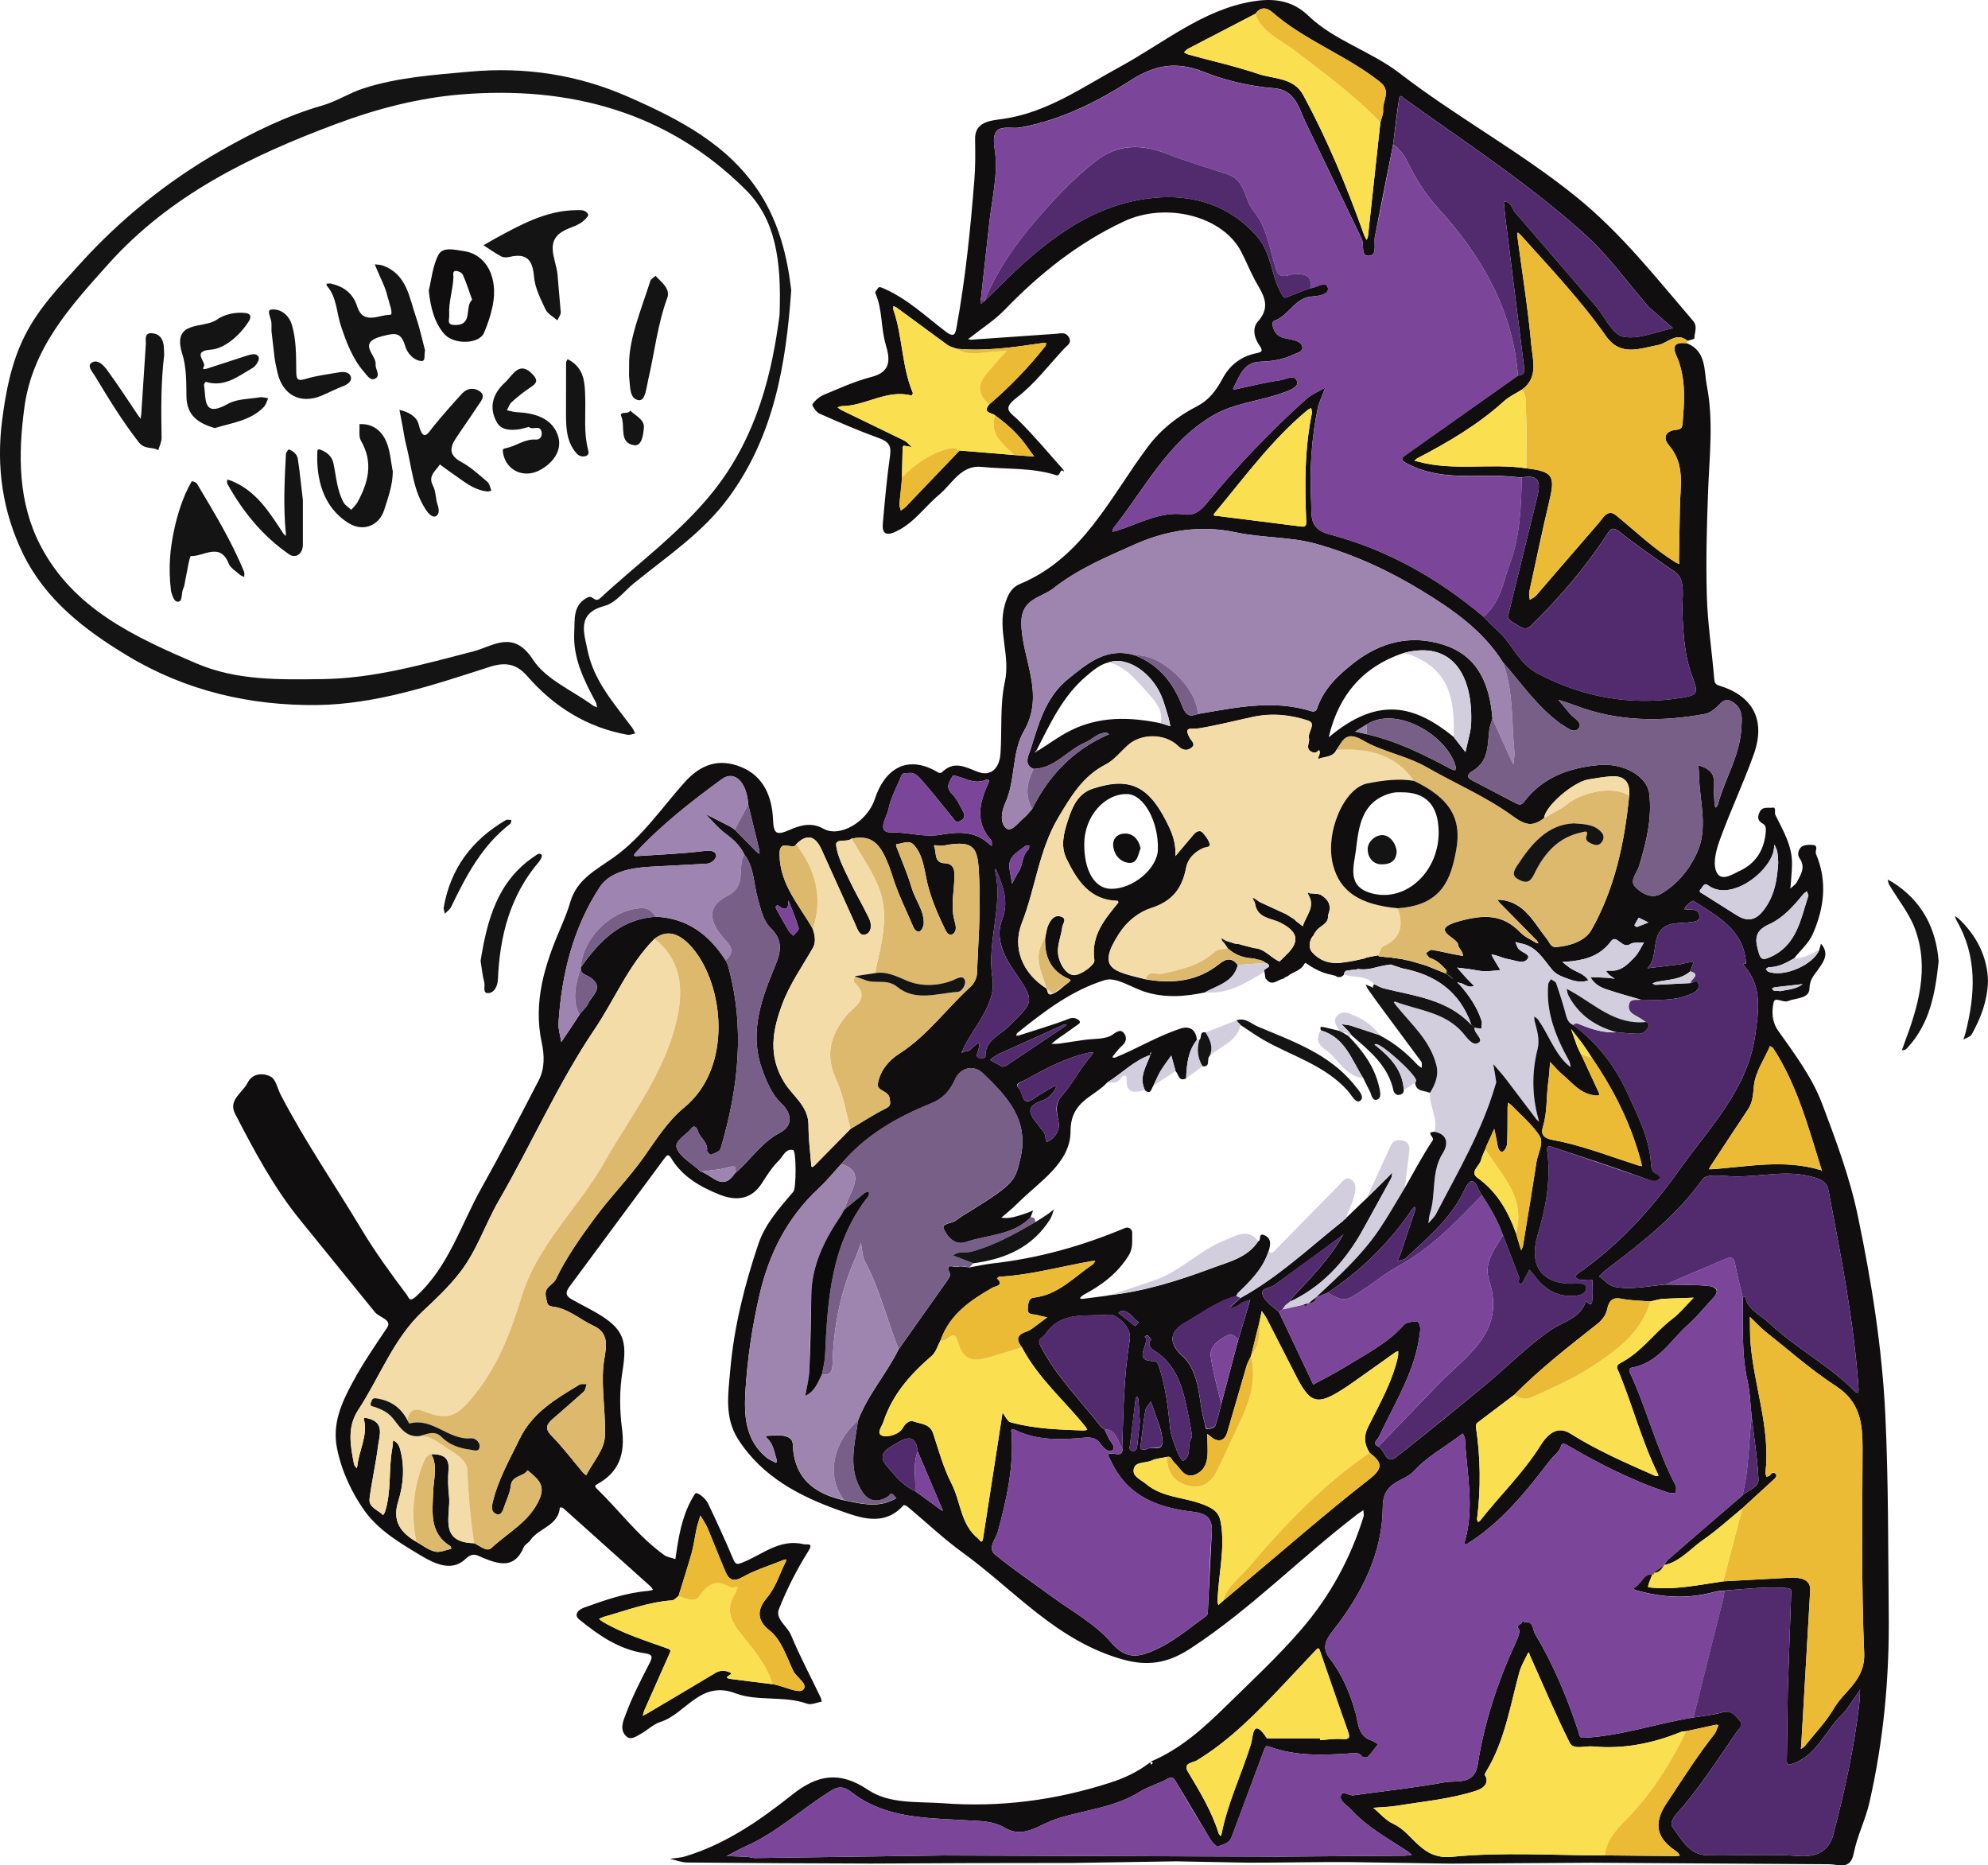 <?xml version="1.0" encoding="utf-8"?>
<!-- Generator: Adobe Illustrator 24.1.0, SVG Export Plug-In . SVG Version: 6.00 Build 0)  -->
<svg version="1.1" id="Layer_1" xmlns:v="https://vecta.io/nano"
	 xmlns="http://www.w3.org/2000/svg" xmlns:xlink="http://www.w3.org/1999/xlink" x="0px" y="0px" viewBox="0 0 2685.9 2519.9"
	 style="enable-background:new 0 0 2685.9 2519.9;" xml:space="preserve">
<style type="text/css">
	.st0{fill:#100E0E;}
	.st1{fill:#151414;}
	.st2{fill:#ECBB35;}
	.st3{fill:#D3CEDE;}
	.st4{fill:#7B459A;}
	.st5{fill:#9E85B0;}
	.st6{fill:#F4DCA9;}
	.st7{fill:#522B6F;}
	.st8{fill:#DDB96D;}
	.st9{fill:#775F87;}
	.st10{fill:#FADF50;}
	.st11{fill:#9E84B0;}
	.st12{fill:#0C0B0C;}
</style>
<path class="st0" d="M1554.9,2379.6c39.5-16.6,70.8-44.8,100.7-74.1c34.8-34.2,70.7-67.3,102.7-104.5
	c38.8-45.1,66.3-95.7,83.9-152.1c0.8-2.7-0.1-5.9-0.2-8.9c-2.8,2-5.7,3.7-8.4,5.8c-76.1,58.2-143.5,127.5-223.8,180.2
	c-26.7,17.5-53.4,26.7-92.2,15.9c-90.1-25-146.9-93.8-217.2-144.7c-25.9-18.8-49.3-41.1-74-61.7c-1.5-1.3-5.1-2.8-5.6-2.2
	c-26.4,29.8-59.3,16.8-86.4,7.2c-53.8-19-104.8-45.6-137.2-96.3c-18.6-29.1-13.4-61-10.6-93.2c5.1-58.8,19.4-115.3,38.1-170.8
	c9.3-27.5,29-48.9,47.4-70.7c3.6-4.3,4-55-0.6-56c-10.2-2.3-13.6,8.7-19.1,14.1c-9,8.7-16,19.7-22.8,30.4
	c-14.8,23.4-35.9,24.4-58.2,15.5c-25.6-10.4-49.7-24.1-64.6-49c-3.8-6.4-6-3.8-9,0.2l-128.2,173.1c-6,8-5.4,12.8,2.6,17.3
	c11.5,6.5,23.4,12.3,34.8,19c35.8,21.1,40.7,37.3,34,78.3c-4.1,25.4-4,52.3-0.6,77.8c4.4,34.1-4.1,58.4-33,74.4
	c-2.7,1.5-4.7,2.8-1.7,5.8c30.8,29.7,56.3,64.8,91.4,90.1c4.2,3.1,10.2,3.8,15.4,5.6l2.1-14.2c4-26.1,9.9-52,24.6-74.2
	c2.2-3.2,13.9,6,17.2,12.9c12,25,23.5,50.2,34.3,75.7c2.9,6.7,4.6,7.6,11.6,4.8c27.1-10.4,50.6-32.9,83.2-25.1
	c5.3,1.2,14.5-2.9,6,10.4c-15.4,24.6-28.5,50.5-39.2,77.5c-5.1,13.1,11.3,22.7,16.4,34.9c12,28.7,26.6,56.3,40.1,84.4
	c0.8,1.7,0.9,3.7,1.4,5.5c-6.6,1.1-14.2,4.8-19.7,2.8c-31.6-11.3-66.8-2.7-96.9-14.1c-47.7-18-66.9,27.8-101.1,38.6
	c-10.1,3.2-18.3,11.8-27.9,16.9c-5.5,3-12.5,8.2-18.4,2.7c-9.7-8.9-4-21.3-0.8-29.8c8.8-23.6,20.4-46.2,32-68.7
	c4.4-8.5,4.8-12.1-5.9-13.7c-34.7-4.9-62.5-24.2-88.7-45.5c-8.4-6.8-1.1-13.5,6-16.1c28.3-10.2,56.7-20.2,87-22.7
	c2.2-0.3,4.4-0.8,6.5-1.4c-1-1.4-1.8-3.2-3.1-4.4c-39.5-35.5-79.1-70.9-118.6-106.3c-0.9-0.8-2.8-0.4-4.2-0.6
	c-1.9,25-28.7,27.6-39.9,44.3c-2.4,3.6-7.4,5.6-8.9,9.3c-12.2,29.5-33.2,23.4-55.2,14.4c-8.2-3.4-13.2-8.2-23.9,1.9
	c-18,17-40.8,6.4-58.9-4.4c-28.3-16.8-58.1-34.6-76.9-60.8c-17.5-24.6-31.2-53.8-37.4-84.8c-6.6-33.3,6.1-61.3,21.8-90.2
	c13.8-25.4,29.9-48.7,45.9-72.6c7.3-10.8-10.8-13.8-16.5-21l-99.3-122.4c-36.6-44.5-63.4-94.9-89.6-145.6
	c-9.6-18.6,10.1-28.2,16.8-41.6s21.2-13.9,31.5-8.4c6.9,3.7,9,16.2,13.5,24.7c32.7,62.9,72.9,121.2,109.3,181.9
	c18.5,30.8,39.5,59.6,61,88.1c2.3,3,3.2,10.3,11.5,2.9c44.8-40.1,61.1-97,89.1-146.9c26.9-48,52.3-97,77.6-145.9
	c8.2-15.9,7.7-33.9,4-50.9c-12-55.8,4.6-106.4,26.1-156.4c4.6-10.9,9.2-22,12.5-33.4c8.9-30.8,34.8-43.4,58.7-60.4
	c38.3-27.1,64.8-66.9,95.9-101.6c21.8-24.3,46.5-32.7,76.6-20.3c30.1,12.4,41.4,40.1,42.7,70.6c0.8,19.3,4.1,22.2,22.6,14.1
	c13.2-5.8,29.1-10.9,45.3-1.6c22.1,12.7,59.7-9.3,69.7-40.2c12.8-39.3,42.9-61.4,85.7-35.6c1.2,0.8,4,0.6,4.9-0.3
	c16-15.9,30.7-7.6,48-0.8c18.9,7.4,29.8-5.7,31.1-24.4c2.2-32.4-0.9-65.7,5.9-97c7.8-35.6-10.1-69.6,0-104.3
	c3.5-12.1,8.2-22.8,20.2-27.8c85.7-35.7,122-117.4,172.9-185.3c17.7-23.6,40.3-41.4,65.8-54.5c17.3-8.8,26.7-22.1,35.3-37.9
	c9.9-18.5,25.5-30.3,46.4-34.3c7.3-1.4,8-3.9,3.8-9.7c-7.6-10.5-10.6-24-2.4-33.1c19-21.3,5.9-37.7-4.1-55.8
	c-6.9-12.8-12.2-26.4-19-39.2c-25.4-47.7-101.7-66.7-158.3-40c-61.6,29-113.6,70.4-160.6,119.1c-13.8,14.3-31.1,25.2-46.8,37.7
	c-0.9,0.7-2,1.3-2.9,1.9c1.4,0.3,2.8,1.1,4.2,1l114.9-8c6.3-0.4,12.9-2.9,17.2,4.9s-2.7,11-6.4,15c-21,22.6-39.9,47.9-64.1,66.3
	c-20.5,15.7-9.1,19.4,2.1,30.5c21.4,21,40.6,44.3,60.6,66.7c0.6,0.9,1.1,1.9,1.4,3c-6.6-6.3-4.4,6.6-10.8,4.6
	c-32.7-10.5-67-7.7-100.5-11.2c-28.2-3-40,22.9-57.7,37.6c-20.2,16.8-35,39.9-60.6,50.7c-13.1,5.6-16.4-0.9-15.5-11.3
	c2.7-30.7,5.4-61.6,9.8-92.1c2-13.8-2.3-19.1-14.8-23.7c-27.3-9.9-54.1-21.4-80.6-33.2c-4.4-1.9-10.5-11-9.4-12.6
	c3.8-5.6,9.2-10.1,15.4-12.8c21.2-8.8,42.3-18.5,64.4-24.1c27-7,24.9-24.4,19.2-43.6c-6.8-22.9-4.2-47.6-14.1-69.8
	c-0.6-1.4,2.2-4.6,3.7-6.7s3.8-1.1,6.5,0.1c32.6,13.8,57.8,38.2,85.4,59.1c11.5,8.7,12.7,1.7,14.2-6.4c12-65.7,18.7-132.1,24-198.7
	c1.5-18.4,1.3-36.6,1-55c-0.5-24,20.2-25.1,38.4-27.7c59-8.6,106.7-42.7,157.4-70.3c58.5-31.8,111.3-76.8,178.7-88.2
	c24.3-4.1,51.9-3.7,75.4,18.9c35.2,34,84.6,48,123.4,77.8c77.1,59.5,163.2,105.9,239.3,167.5c60.6,49.1,107.5,109,157.4,167.2
	c6.7,7.7,1.7,15.8,1.8,23.7c0,1-6,2.2-9.3,3.3c-15.1-12.5-26.8,3.2-39.8,5.7c-25.7,4.9-50.8,15.8-70.5-12.3
	c-34.2-48.7-75.2-91.8-114.8-136c-1.3-1.4-2.7-2.5-4.1-3.8c-0.3,1.1-1.1,2.2-0.9,3.2c6.5,49.6,14.6,99.2,19.1,149
	c1.9,20.2,9.8,44.2-12.8,60.2c-8.1,5.1-17.1,9.2-24.1,15.5c-35.2,32-75.8,55.7-117.7,77.5c-1.2,0.9-2.3,1.9-3.3,3l5.8,1.4
	c47.8,12.8,97.1,1.5,145.3,8.8c35.8,4.3,39.3,10.2,31.2,43.8c-9.8,40.9-18.3,82.1-27.2,123.2c-0.7,3.4,0.4,7.1,0.7,10.6
	c2.8-1.8,6.3-3.1,8.4-5.5l84.4-97.7c5.7-6.4,12.1-20.3,23.6-11c26.5,21.6,51.2,45.5,80.5,63.6c1.6,0.9,3.5,1.5,5.2,2.3
	c-0.3-1.9-0.5-3.7-0.5-5.6l1.2-70.2c0.4-28.9,7.5-58.5-14.5-84.2c-9.5-11.1-4.8-20.2,10.6-21.4c4.7-0.4,7-2.6,7.4-7.3
	c2.5-28.7,4.7-57.2-5.2-85.5c-3.1-8.7-15.8-27.6,11.5-23.9c26.3,10.7,22.7,37.1,26.6,57.1c9.3,47.3,3.5,95.6,1.7,143.4
	s-3,93.1-1.7,139.7c1,38,6.9,75.2,10,112.8c0.4,4.8,1.2,7.7,6.6,9.3c46.1,14,63.4,46.9,46.7,93.3c-13.6,38.1-31,74.8-44.9,112.9
	c-5.1,13.8-10.4,31.5-6,44c5.8,16.3,22.3,4.6,32.1,0.1c22.2-10.2,33.5-29.2,35.2-53.7c0.3-4.5-0.2-7.9-4.2-10.2
	c-6.2-3.5-7.5-7.6-4.5-14.7c3.8-9.2,12.1-5.8,17.7-6.8s2.3,6.6,3.9,9.8c10.4,21.2,23,41.7,22.5,66.6c-0.1,7.5-0.8,15-1.3,22.6
	c-0.2,3.4-0.6,6.9-1,10.3c3-2.9,7-5.2,8.9-8.8c5.3-10,12.1-20.1,3.7-32c-3.9-5.6-1.1-12.4,2.2-15.3s10.6-3.4,15.9-2.8
	c8,1,2.3,8.1,4,12.1c15.7,37,11.1,73.5-4.6,108.8c-5.4,12-16.5,21.6-25,32.3c-10.5,6-21.1,12-33.8,11.9c-1.4,0-2.9,1.5-4.3,2.3
	c1,1.3,1.8,3.3,3.2,3.8c20.8,8.3,61.5-9.4,69.1-29.9h-0.1l2.2-7.9c12,13.3,3.4,24.8-4.2,35.4c-5.6,7.8-11,13.3-11.3,25.1
	c-0.4,14.1-18.3,12.6-29.1,17c-6.6,2.7-17.6-6.4-19.3,1.6c-2.7,12.5-2.6,26,6.1,38.4c22.2,31.5,45.5,62.2,59.4,98.7
	c18.8,49.8,37.4,99.5,48.3,151.8c18.5,88.8,32.8,178.4,37.1,269s3.7,179.9,4.6,269.9c0.9,85.3-7.1,169.9-26.1,253.2
	c-5.3,23.3-16.6,45.3-21.2,68.7s-20.5,14.7-33.5,14.7l-320.8-2l-191.3,1.2l-137.5-2.1c-45.8-0.2-90.4,0.9-135.6,0.8l-96.8-1.8
	l-140.4,2.2l-142.1,0.2l-130,0.6c-82.5-0.2-165-0.7-247.6-1.4c-7.9,0-15.9-3.3-23.8-5.1c7-1,14.3-1.2,21-3.3
	c54.5-16.5,100.6-48.6,144.2-83.2c34.1-27.2,64.1-32.2,102.1-6.8c29.5,19.8,66.9,15.8,101.4,18.3c76.9,5.8,151.9-3.9,225.3-27.5
	c19.9-6.3,38.5-15,55-27.9c0.3,1.2,0.6,2.3,0.8,3.4l2.9-2.4L1554.9,2379.6z M1814.3,1649.2l3-2.6l0.9-0.2l0.2-0.9l27.9-26.7
	l29.8-29.5c1.7-1.8,3.4-3.6,4.9-5.6c-0.5,2.9-0.4,6.1-1.7,8.5l-41.4,75.1c-23.1,39.5-53.3,71.8-95.6,91.4c1.5-2.3,2.8-4.8,4.7-6.8
	c24.4-26.2,49.6-51.7,67.3-83.3l0.9-0.9c-0.2,0-0.5-0.1-0.6,0.1s-0.3,0.5-0.4,0.7l-93.2,68c-5.4,4-20.6,2.9-14,15.5
	c4.4,8.2,13.8,13.8,21,20.5l25.3,53.4l21,44.4c14.4-7.9,29.3-15.2,43.3-23.9c27.5-17.2,56.9-31.5,79-56.5c3.5-4,12.1-4.8,18.2-4.4
	c2.6,0.2,4.5,6.3,3.9,12.2c-5.4,53.1-34.2,96.9-55.8,143.5c-1.6,3.5-9.8,8.3-0.8,13c9.2,3.1,9.1,26.2,25.4,13.3
	c40.4-31.9,80.4-64.3,120-97.2c29.4-24.4,56.3-52.1,87.6-73.6c17.1-11.6,39.3-15.5,47.4-38.1c0.1-0.3,1.5-0.6,1.5-0.5
	c2.1,4.3,6.4,5.1,7,0.6c1.3-9.7,0.7-19.7,0.4-29.5c0-0.3-6.4-1-9.6-0.3c-5.4,1-9.8-0.1-13.6-3.8c-0.3-0.2,1.3-3.1,2.5-3.9
	c55.2-38,99.6-86.6,138.2-140.9c40.5-56.9,91.8-107.9,102.4-181.4c4.6-32.4,10-65.5-14.3-93.8c-1.1-1.3-3.5-3.2,0.6-3.9l1.5,0.9
	c-0.1-0.7-0.1-1.5-0.2-2.2c-3.6-44.7-39-62.3-70.8-82.9c-1.2-0.8-5.8,2.9-8.3,5.1s-2.9,4-4.2,6.1c2.6,0.2,5.1,0.5,7.7,0.5
	c5.9,0.1,11.8,0.5,12.7,8.1s-5.3,7.9-10.4,8.7c-12,1.9-26.1,0.2-35.6,5.9c-20.3,12.3-8.6,40.7-24.2,56.6l44-5.3
	c1.9-0.2,3.8-1,5.8-1.4c4.2-0.9,8.5-1.6,12.8-2.4l-4.8,13.3c-13.3,11.6-30.3,10.9-46.1,14.4c-1.7,0.5-3.4,1.1-5.1,1.8
	c1.5,0.7,3,2,4.4,2l47.4-2.4c3.7-0.6,8.9-5.7,10.5,0.9c2.1,9.3-6.5,12.5-12.8,15c-21,8.4-43.1,6.8-65,6.5
	c-15.7-4.6-31.5-8.8-46.9-14.1c-8.7-2.9-16.7-7.7-21.2-16.4l23.1,1c3.2,0.2,6.5,0.9,9.7,1.3c-2.5-1.8-5.2-3.4-7.5-5.4
	s-2.8-3.4-4.2-5.1c1.5-0.4,3-0.5,4.5-0.5c15.8,1.6,25.3-9,34.6-18.8c5.1-5.4,8.1-12.7,12.1-19.1c-6.3,0.5-13.9-1-18.5,2
	c-11,7.4-18.4-14.1-26-3.9c-13.5,18.3-31.7,24.6-52.6,27c-4.4,0.5-8.8,0.8-13.2,1.1c3.8,3,7.5,6.2,11.5,8.8
	c8.1,5.1,18.1,7.2,23.6,16c-12,4.4-23-0.3-33.7-4.4c-5.2-1.9-10.6-4.9-14.2-8.9c-12.5-14.4-21.5-32.5-42.8-36.5
	c-2.6-0.5-5.2-1.3-7.8-2c0.9,2.7,1.9,5.3,3.2,7.8c3.4,6.2,17,8.3,13.7,14.2c-4.9,8.6-16.3,3-24.9,1.5c-6.4-1-12.6-3.7-18.9-5.6
	c-1.8-0.5-3.7-0.8-5.5-1.2c0.8,1.7,1.5,3.5,2.5,5.2l9.5,16c-7.1,0.6-14.3,1.8-21.4,1.6s-13.7-2-20.5-2.9l-16.4-2l12.1,13.8
	c4.1,4.5,7.2,7.2,10.7,10.8c-6.3,3.2-11.1-1.1-16.5-3.2c-2.1-0.6-4.2-1.1-6.3-1.4c1.4,1.3,2.8,2.5,4,3.8
	c12.5,14.3,23.1,29.9,29,48.1c1,3.2-0.2,7.1-0.4,10.7l-9.3-1.4l-4.1-3.8c-15.3-45-48.7-68-93.8-76.5l-3.8-1.3l-11.4-3.8l-6.5,1
	c-12.6,1.9-24.7,7.6-37.9,4.9l-2.2,1.1l-4.2,0.2h-1.8c-3.8,1.6-10.2-1-10.4,6.4c-3.5,4-7.4,4.7-11.8,1.6l-5.8-1.4
	c-12.7-2.6-23.9-8.4-34.3-16l-1.7,1.3c-4.6,9.4-15.3,10.6-22.4,16.6l-3.7,1.7l-0.3,0.3l-1.6,1.3c-8,1.2-15.9,11.7-24,0.2
	c-0.1-0.5-0.4-0.9-0.7-1.2l-1.2-8.2c-3.7-4.8,14-5.7,2.1-11.9l-4.4-2.7l-3.9-1.4l-4.1-0.6l-3.9-1.4c-13.5-0.3-25.5-4.5-35.6-13.8
	l-4.3-6.4l-1.8-1.9h-0.2l3.8-1.8l8.3,2.7l4,1.2l6,0.8l4,1.2l12.1,3.1l3.6,1c14.4,0.5,22.5,13,34.6,18.1l1.7-1.5v-0.5h0.5l1.4-1.5
	l4.9-4.7c0.4-0.2,0.7-0.6,0.9-1c19.6-18.8,14.3-31.8-8.3-43.2c-12-6.1-29.5-5.6-33.7-23.3c-0.2-1.3-0.4-2.5-0.7-3.7l-0.9-1.6
	l2.9-2.6l2.9,2.2l2.1,1.3l35.8,16.5l2.1,1.4l8.1,5c0.3,0.5,0.7,0.9,1.2,1.2h0.5v0.5l1.7,1.5l8.4,6.5c3.7-13.9,17.6-26,7.6-42.4
	l2.4-2.1l10.2,0.7l3.9,1.2c10.3,6.1,15.1,14.4,10.4,26.4c-0.3,0.6-0.4,1.2-0.4,1.9c0.7,12.2-12.4,13.6-16.8,21.8l-1.3,1.6l-1.4,2.6
	c-0.3,0.3-0.5,0.7-0.7,1.1c-5.9,7-6,16.8-1.6,21.9c9.4,10.9,22.7,16.2,37.9,14.7l7.6-1l6.4-1l5.6-1l14-3.1l2.1-1.1l16-3.1v0.9
	l1.8,0.7l4.8,0.3l1.3,0.4l10.3,0.7l0.7,0.7h0.9l4.8,0.3l1.3,0.4l6.4,0.8l4,1.1l3.9,0.6l5.7,1.5l16.4,4.8l3.6,1.2l26.3,10.6l8.8,7.3
	l-8.7-12c-6.5-6.9-12.9-13.8-22.5-16.7c-2.2-0.7-3.6-4.2-5.4-6.5c2.6-1.5,5.4-4.7,7.8-4.4c9.7,1.4,19.3,3.8,28.9,5.8l13.4,2.4
	c0-6.2-6.6-11.2-6.6-15c0-10-41.5-20.1,1.7-32c32.9-9,58.3-9.8,82.5,15.3c5.6,5.9,13.7,9.3,20.7,13.7c1,0.7,2.4,0.7,3.6,1
	c-0.5-1.3-1.1-2.4-1.9-3.5l-50.8-51.6c-1.1-1.2-1.9-2.5-2.9-3.7c1.6-0.1,3.1-0.1,4.7,0c32.9,3.4,45,31.4,62.4,53
	c3.6,4.4,5,11.4,12.4,10.8c19-1.3,39.5-8.5,47.6-22.9c31.6-55.9,44.9-118,51.1-181.5c1.7-18.7-6.8-27.7-25.5-26.1
	c-9.8,0.8-19.6,2.5-29.4,4.1c-21,3.5-59.1,36.7-60,52.2c-15,11.5-24.5,10.5-42.2-2.5c-35.8-26.1-77.6-43.9-116.4-66.1
	c-27.5-15.8-59.8-20.8-86.1-36.3c-23.3-13.6-27.1,0.3-35.9,12.9c-4.5,9.9-15.6,8.9-23.3,11.8c-4.8,1.8,4-7.6-0.6-11.4l0.8,1.5
	l0.6-0.6l-1.4-0.9c-3.4,4.6-8.3,3.6-11.5,1.1c-6.2-4.8-0.3-11.7-1.7-17.5c-1.9-8,10.3-19.6-0.7-23.4c-23.9-8.2-49.2-10.6-74.5-5.3
	s-49.3,11.7-74.3,15.7c-9.1,1.5-20.4-3.6-11.7,12.5c2.4,4.5,8.9,8.5,2.6,13.4s-11.8,4-18.1-2.1c-17.5-17.2-49.8-17.4-67.8-1.3
	c-10,8.9-18.7,20.3-30.2,26.2c-30.9,15.8-46.9,43.1-63.8,71.4c-26.4,44.3-31,95.7-49.4,142.6c-13.4,34.3,1.3,68.2,33.1,88.4h0.1
	c2.1,3.3,0.8,10.5,8.5,7.3s12.5-8.7,18.6-13.2s6.7-5.3,3.3-6.8c-24.7-10.6-33.3-30.3-32.1-55.8c1.5-6.1,2-12.6,4.7-18
	s7.4-13.4,16.4-10.6s2.5,9.5,2,14.4c-1.6,13.6-8.5,26.4-4.8,40.9c3.2,12.5,11.9,24.4,21.6,23.8s27.4-14.2,26.6-19.8
	c-5-33.6,13.8-55.3,32.3-78c0.3-0.4-0.5-2.3-0.8-2.3c-38.1-0.9-55.1-28-69.3-57.2c-8.1-16.9-3.7-34.2,2.1-51.9
	c6.3-19.3,13.8-36.3,34.1-42.8c51.2-16.6,77.1-2.8,103.3,53.7c5.5,11.9,8.5,24.4,7.8,37.6l24.9-29.5c2.9-3.2,7.7-6.3,11.3-2.7
	s8.4,9.8,10,15.4s-5.3,4.6-8.5,6c-12.1,5.3-21,14.5-23.3,26.7c-5.4,27.9-18.5,45.2-47.2,54.4c-16.5,5.3-32.4,17.5-43.3,34.4
	c-30.6,47.4-8.7,50.7,36,61.7c35.9,6.4,70,2.8,99.4-20.8c10-8,17.2-8.3,25,1.5c-5.9,23.2-27.4,27.5-44.6,37
	c-27.4,5.7-54.7,7.7-81.9-1.2c-17.8-5.9-38.3-20.1-53-15.6c-44.6,13.7-82.3,42.3-118.6,71.7c-0.8,0.7-1,2.1-1.5,3.2
	c1,0.2,2,0.3,3,0.2c23-7.5,46.3-14.2,68.8-22.9c4.6-1.9,9.8-0.9,13.4,2.5c3.5,3.3-2.6,5.9-5.2,7.9c-7.8,5.9-16.1,11.2-24.1,17
	c-2.8,2.1-5.5,4.3-8.1,6.7c3.7-0.2,7.4,0,11-0.5l32.4-4.8c13.6-2.1,29.9-0.4,39.7-7.6c6.1-4.6,10.6-6.1,13.7-2.9
	c4.9,4.8,5.6,12-1.1,17.9c-4.4,3.8-7.9,8.7-11.7,13.1c-0.7,1-1.3,2-1.7,3.1c1.3,0.1,2.8,0.6,3.9,0.1c29.8-12.1,57.4-29.1,88.4-39.2
	c11.2-3.6,20.6,0.6,21.9,15.5c-12.2,15.2-13.8,33.5-14.6,51.9c-10.4,4.8-10-5.8-14.2-9.8l-5.8-21c-4.8,6.9-10.1,13.5-14.4,20.7
	s-6.6,13.5-9.9,20.2c-2.9,3.7-3.1,12.8-11.3,5.8c-8.7-17.7,2.1-32.3,7.4-47.8l1.2-2.9c-0.5,0.2-1.4,0.4-1.4,0.6
	c0.1,0.8,0.2,1.7,0.5,2.5c-22.7,7.6-39,25.3-58.9,37.5c-18.5,19.8-49.3,24.8-49.3,65.6c-0.1,43-42.3,68-71.2,97
	c-7,7-14.8,13.2-22.3,19.7c12.3,2.1,23.3-2.8,34.5-6.3c2.9-0.9,5.6-2.3,8.5-3.5l-3.7,9.7c-23.9,24.2-57.7,23.1-87.1,33.1
	c-15.2,5.2-25.5-7.4-30.2-18.3c-2.9-6.9,11.6-6.8,17.4-11.4s11.4-7.7,17.2-11.3c62.6-38.6,61.9-42.5,68.9-71.1
	c12.9-52.8-18-84.6-50.2-115.7c-12.8-12.4-30.8-8-38,8.4s-17.5,26.2-31.7,31.9c-46.7,18.9-89.4,43.2-122.2,82.4
	c-9.9,10.8-19,22.2-29.7,32.1c-42.3,39.2-67.3,87.8-80.2,143.5c-10.1,43.2-16.6,87.1-19.3,131.4c-1.9,32.9-0.1,65.3,28.2,88.9
	c3.8,3.2,8.8,5.1,13.3,7.5c0.4-1.1,1.4-2.5,1.1-3.4c-3.6-10.2-4.4-21.6-13-29.6c-0.9-1.1-1.8-2.2-2.5-3.4c7.9-0.2,16-1.6,23.7-0.3
	c6,1,13,3,13.3,12.1c1.5,44.9,28.6,66.3,69.3,75.2c21.7,4.3,43.4,10.3,65.1-0.1l5.5-2.8c-1.6-1.7-3-3.5-4.7-5
	c-3.4-2.9-4.2,1.1-6.1,2.4c-12.9,8.6-25.6,7.9-34.4-4.7c-21.2-30.8-11.2-64.4-6.7-97.4c13.1-35,38.5-63.1,54.9-96.4
	c21.6-30.4,43.1-60.8,64.6-91.3c2.4-3.4,6.1-9,4.9-11.2c-8.6-15.4,6.7-7.7,9.5-8.8c4.8-1.8,11.1,0.2,16.8,0.6
	c10.1-1.8,20.3-4.1,30.5-5.3c62.2-6.9,121.7-23.6,179.3-47.8c5.8-2.4,10.1,2.1,10,6.3c-0.4,10.3,1.6,20.5-4.8,30.7
	c-15,24.3-36.5,40.2-61,53.2c-2,1-3.4,2.9-5,4.4c1,0.4,2.1,1.2,3.1,1.1l30.3-3.9l8.5-1.4l-0.4-0.3l0.4,0.4
	c47.3-5.5,92.6-19.9,136.8-36.4c22-8.3,47.7-13.8,62.4-36.3c4.4-1.1-0.3-11.8,8-8.3c10.6,4.5,8.6,13.3,5.9,21.9
	c-7.5,23.5-24.3,40.2-41.5,56.6l-2.1,3.9c-26,6.7-47.1,23.4-69.8,36.2c-16.2,9.1-25.3,24.2-3.6,44.1c25.9,23.6,21.5,61.1,31.1,92.4
	c0.9,3.1-0.1,7.6,4.7,6.9s8.6-2.5,9.5-5.2c3.4-9.2,5.3-19,7.8-28.5l22.7-85.8l16-53.6l0.6-1.5l-1.3,0.7l-5.7,1.5
	c-7.1,1.8-11.7,10.1-20.4,8l14-12.6c50.4-27.5,91.9-66.8,136.4-102.3l2.6-2L1814.3,1649.2z M1271.2,2039.6l2.8,1.6l-1.2-3.1
	l-32.9-77.4c-2.4-20.2-11.5-21.3-27.7-11.6c-13.6,8.1-28.5,14.6-13.3,32.2c10.8,12.6,21.6,26.1,37.6,33.1L1271.2,2039.6z
	 M784.7,1306.8L784.7,1306.8c25.3-35.7,54.3-65.8,101.9-68.4c42.2,2,71.7,24.5,93.7,58.8c1.1,2.3,2.6,4.6,3.2,7
	c23.5,83.7,14.2,166.1-10,247.7c-1.1,3.7-8.2,6-12.9,8c-1,0.4-5.7-3.9-5.4-5.6c1.6-11.6-9.6-17-12.3-26.4c-0.9-3.4-4.3-9.5-9.1-3.3
	c-7,9-23.5,16.7-19.3,26.9c4.9,11.8,19.6,19.6,30,29.1l1.8,1.8l0.5,0.4h0.6c14.9,4.7,28.9,27.2,45.4,2.3c21-17.5,35.4-41.6,61-55
	c17.1-9,16.9-25.2,1.9-39.5c-12.8-12.2-19.5-28.4-25.5-44.6c-17.3-46.1-4-89.8,13.4-132.3c8.6-21.2,18.6-39.8-2.6-60.3
	c-10.4-10.1-13.3-26.2-17.5-40.8c-5.5-19.5-4.5-41.1-17.8-58.2c-5.7-11.9-14.8-20.4-25.5-28.3s-18.1-17.5-27-26.5l32.1,16.3
	c2.6,1.4,5.1,3.1,7.4,4.9l29.1,29.5c1.3,1.1,2.8,2.2,4.3,3.1c0.1-1.6,0.1-3.3-0.2-4.9l-15-61.7c-1.8-30.2-18.5-46.8-35.6-34.3
	c-41.2,30.1-81.5,61.5-116.4,99.2c-1,1.2-1.9,2.6-2.6,4c0.7,0.4,1.6,0.7,2.4,0.9c30.3-2,60.8-3.2,91-6.8c6.2-0.7,11.1-1.7,15.9,1.8
	c1.4,1,2.6,4.5,1.9,5.9c-2.5,5.4-7,8.9-13.2,9.3l-76.4,4.1c-25.9,1.4-54.3,7.1-67.6,27.5c-35.9,55-51.6,117.9-55.7,183.3
	c-0.5,8.6,2.4,17.3,3.7,26l13.7-20.3l10.9-16.6c3.6-5.6,9-9.1,11.4-14.6c5.1-11.3,22.8-22.2,3.4-35.7
	C792.3,1316.7,783.9,1316.3,784.7,1306.8L784.7,1306.8z M1846.2,991.7c40.5,9.2,77.3,27.4,113.6,46.9c2,0.9,4.1,1.6,6.3,2.2
	c0.2-1.8,1-3.7,0.6-5.3c-10.9-41.4-79.7-83.1-120.5-56.7l-15.3,9.5L1846.2,991.7z M1652.5,2162.5L1652.5,2162.5l24.7-20.8
	c57.6-48.2,114.1-97.8,173.3-143.9c20.4-15.9,14.8-23.6-0.1-35.4c-7.3-11.2-8.2-22.6-2-34.9c15.3-30.7,32.7-60.7,40.3-94.8
	c0.5-2.4,0.2-5.1,0.3-7.6c-1.4,0.4-2.7,1-3.9,1.7l-62.9,44.6c-43.3,29-51.5,26.8-73.7-17.7l-36.2-70.8c-2.1-4.2-5-8-7.6-12l-3,14.3
	l-11.2,45.3c-0.4,0.4-0.5,1-0.4,1.5c-2,4.3-4.5,8.5-5.9,13.1l-26.2,90c-2.2,7.4-7.3,13.1-16.2,9.5c-4-1.6-7.1-5.1-10.7-7.7l0.4,17.4
	c0.5,14.9-0.2,30.4-15.9,37.3s-20.7-8.6-29.4-16.2c-3.1-2.7-3.5-9-9.9-7.3s-14.1,1.8-20.1,4.7c-8.2,4.1-22.1,0.8-24.4,11.5
	s9.6,14.4,16.4,20.1c20.5,17.4,47.3,17.8,71.3,25.7c21.3,7.1,27.5,13.4,29.8,26.1c6.3,36.2-3.4,71.4-4.3,107.1
	c-0.1,1.6,0.7,3.2,1.1,4.9l4.1-3.9L1652.5,2162.5z M1301.2,1421.5c1.9-0.7,4.9-2.4,5.4-1.8c3.5,3.8,25.3-29.6,12.8,6.1
	c-0.2,0.9,3.1,4.1,4.9,4.3s7.2-1.7,7.1-2.4c-1.3-21.8,18.6-28.8,30.1-40c36.4-35.3,37.3-34.4,8.6-76.1
	c-14.5-21.1-25.6-44.9-16.2-69.2s1.4-44.3-7.2-65.4l-1.4-3.5c-0.3,1-1,2.2-0.7,3.2c10.7,48-11.4,94.8-3.8,143.9
	c5.8,37.2-26.5,66.4-40.9,99.6l-0.9,1.8L1301.2,1421.5z M1403.5,1013.4c14-8.8,27.4-18.7,42-26.1c39.3-20,80.7-19,122.6-10.3l13.1,4
	c-0.8-4-1.5-8-2.6-11.9c-2.2-7.6-4.5-15.2-7-22.6c-12.1-35.8-47.4-60.7-73.5-51.8c-12.2,3-21.2,10.8-30.6,18.8
	c-31.7,26.9-48.4,63.6-66.7,99.3l-2.9,4L1403.5,1013.4z M1796.4,995c66.5-55.3,115.6-41.8,167.6,0.5l15.9,20.5l6.4-27.7
	c0.9-4.8,1.4-9.8,1.4-14.7c1.4-61.1-25.3-109.5-92.3-91.2c-54.3,18.5-86.5,56.6-99.8,111.7c0,0.6,0,1.3-0.1,1.9L1796.4,995z
	 M1043.9,2274.9l4.4,1.1c12.6,2.8,30.9,11.9,36.4,6.9c8.4-7.6-8.7-16.5-13.1-26c-9-19.1-16.3-42.3-31.7-54.2
	c-21.4-16.6-13.6-32.5-3.8-44.3c12.5-14.9,17.1-32.2,25.3-48.3c1.7-3.5,0.8-4.3-2.8-2.8c-18.7,7.6-38.3,13.5-55.7,23.3
	c-12.2,6.9-18,3.2-22.4-6.6c-8.6-19.5-16-39.6-24.3-59.2c-2.6-6.2-6.6-11.7-9.9-17.5c-1.8,5.9-3.9,11.8-5.2,17.8
	c-2.4,11-3.7,22.3-6.7,33.1c-5.4,19.5-11.7,38.6-17.7,57.9c-2.9,2-5.8,5.6-8.8,5.8c-32.1,2.2-61.8,13.8-92.3,22.3
	c-2.2,0.8-4.3,1.7-6.3,2.7c1.6,1.5,3.4,2.8,5.2,4c27.4,16.1,57.7,25.3,87.3,36c2.5,1,5.2,1.5,3.1,6.1l-34.1,76.8
	c-1,2.6-1.8,5.3-2.4,8c2.3-1.2,4.6-2.3,6.8-3.6c30.5-18,60.9-36.1,91.2-54.2c7.2-4.3,14-3.6,20.8-0.2c4.4,2.2-13.5,6.3,0.4,8.3
	c18.6,2.6,37.4,4.7,56.1,7L1043.9,2274.9z M1492.3,1930.7h-0.2l6.2,12.9c2.2,4.3,10,11.3,4.8,15.3s-11.7-2.2-15.6-7.8
	c-5.3-7.9-12.1-9.9-22-9c-32,2.9-64.2,4.3-94.4-10.6c-6.7-3.3-4.6,2.7-4.4,5c3,45.7-6.7,89.4-18.7,133.1
	c-2.5,9.2-14.4,21.6-3.5,30.5c24.8,20.2,51.4,38.1,77.2,57.1s57.8,36.3,79,61c18.8,22,34.5,21.5,56.1,12.3
	c27.3-11.4,49.4-30.6,73-47.7c1.2-1,1.9-2.4,2-4l5.3-107.9c1.6-20.5-7.1-26.5-25.7-28.7c-46.2-5.4-87.1-20.3-109.4-66.4
	c-5-10.2-9.1-14.1,6.1-11.5c4.7,0.8,9.6-0.8,8.1-7.8c1.6-48.6,2-97.3,10.1-145.6c3.6-20.8-20.5-35.6-26.6-35
	c-30.4,3.2-66.4-6.2-87.9,27.1c-3,4.5-11.1,5-6.4,14.4c21.3,42,54.8,74.7,83.2,111.3L1492.3,1930.7z M1865,165.1
	c1.3-5.5,4.2-11,3.7-16.4c-1-12.6,11.3-25.7-4.1-37.9c-45.6-36.2-101.8-55.9-145.8-94.4c-7.4-6.5-15.9-7.4-22.7,2.2l-91,47.3
	c-2.1,1.1-3.7,3.2-5.5,4.8c2,1,3.9,2.4,6.1,3c31.5,8.6,63.5,15.8,94.4,26.2c21,7,47.6,4.7,60.5,28.3c32.9,60.6,59.1,124.1,82.3,189
	c0.8,2.4,2.3,4.6,3.4,6.9c0.7-1.6,1.8-3.1,1.9-4.8L1865,165.1L1865,165.1z M1330.2,406.7L1330.2,406.7l20.4-20.2
	c58.9-58.6,123-111.2,208.8-119.3c51.9-4.9,102,9.5,139.3,52.6c19.6,22.7,18.5,53.1,32.9,77.5c2.6,4.4,3.3,6.1,8.4,3.8
	c9.9-4.3,20.1-7.9,30.2-11.8c8.4-0.2,20.7-11,23.7-1.1s-13.1,11.8-21.3,12.3c-23.4,1.5-31.1,26.1-51.2,32.9
	c-4.6,1.6-1.3,15.9,7,20.6c4.9,2.8,11,3.6,16.7,4.8s13.6,3.5,14.5,10s-7,7.7-11.9,10.1c-14.3,7-29.8,9.2-45.3,9.7
	c-22.7,0.8-27.5,19.7-35.7,34.7c-2.5,4.5,2.5,2.5,4.7,2.1c19.1-4,38.1-8.9,57.4-11.6c7.9-1.2,20.9-8.8,23.7,1.7
	c2.1,7.9-11.6,12.4-20.3,15.5c-31,11.1-64.8,13.3-94,30.6c-61.2,36.1-91.7,98.9-133.8,151.7c-1,1.2-0.9,3.4-1.3,5.1l6.3-1.6
	c29.8-9.4,57.8-26.3,90.8-21.9c14.9,2,23.1-6.4,31.3-16.5c40.8-49.7,85.3-96.2,133.2-139.2c7.3-6.6,17.1-10.5,25.8-15.6l-9.1,23.2
	c-0.3,0.9-0.6,1.9-0.7,2.9c-9.1,42.8-11.5,86.2-9.2,129.6c0.8,16.6-3.3,35.1,24.2,42.4c77.8,20.5,147,59.3,208.6,111.4
	c6.5,6.4,12.9,13.2,19.7,19.4c19.2,17.2,28,43.6,52.2,56.5c60.7,32.5,124.8,44.5,193.1,34c23.5-3.6,25.5-5.6,18.7-24.5
	c-0.1-0.6-0.3-1.3-0.5-1.9c-11.8-29.2-13.2-59.8-14.6-90.9c-0.7-18.2,5.9-42.6-10.7-53.8c-25.6-17.4-50.7-35.2-75-54.1
	c-8.1-6.2-11-3.8-15.7,3.5c-29.4,45.3-64.6,86.1-103.1,124c-8.8,8.7-17.2-0.8-25-4.9c-2.7-1.4-6.6-5.4-6.2-7.3l39.7-161.9
	c4.9-19.1,3-30.9-20.9-26.2c-13.1-0.9-26.2-2.6-39.3-2.5c-40,0.5-80.3,3.3-117.3-17.2c-5.4-3-7.9-5.3-0.8-10.3l152.2-107.6
	c7-0.4,9.4-3.2,8.4-11l-25.5-203.3l-2.1-20.8c10.3-0.5,10.9,9.4,15.5,14.8c36.5,42.2,73,84.5,109.3,126.8
	c12.2,14.3,22.3,38.1,36.6,40.9c20.9,4.1,44.7-6.9,67.3-11.4l-32.1-28.1c-0.9-0.9-1.8-1.9-2.6-3c-27.9-32.1-52.8-67.4-84.2-95.6
	c-75.8-68.4-161.5-124.3-244.4-183.7c-1.9-1.3-5.7-6.6-6.7,0.1c-3.2,20.5-5.5,41.1-8.1,61.7l-24.5,124c-2.1,9.2,3.3,25.1-6.8,26.6
	c-13.6,2-7.2-14.6-11-22.5l-75.8-157.4c-9.5-19.8-13.9-43.9-42.5-46.3c-33.1-2.7-65.6-10.3-96.5-22.5c-35.5-14-64.6-9.3-97.1,11.6
	c-45.5,29.2-94.5,53.8-149,63.8c-17.4,3.2-41.5-9.5-35.1,29.7c5.3,32.8-4.2,68-7.6,102.1l-11.2,101c0.1,1.9,0.2,3.7,0.4,5.6
	L1330.2,406.7z M1370.3,614.7l27,2.1l-12.4-17.1c-11.2-15.1-25.2-27.5-40.4-38.5c-4.5-3.9-17.4-3.1-8.2-14.7
	c27.9-23.8,53.4-50.3,76.1-79c0.8-1,0.8-2.7,1.1-4c-2-0.2-3.9-0.2-5.9,0c-38.2,5.7-76.4,11.2-115.2,7.6c-4.1-1.7-8.7-2.5-12.2-5
	l-68.7-50.5c-1.4-0.8-2.9-1.5-4.5-2c0,1.6-0.5,3.4,0,4.8c12.7,36.5,11.1,76.4,26.3,112.4c0.3,0.8-1.6,3.6-1.9,3.5
	c-33.3-8.7-61.9,14.1-93.8,14.3c-2,0-4,1.1-6,1.7c1.8,1.3,3.5,2.9,5.5,3.8l84.3,40.9c4,2,7,5.9,10.5,9c-3.6-0.7-7.2-1.5-10.8-2
	c-0.9,0.5-1.4,1.4-1.6,2.4l-0.9,40.4c-0.3,13.5-2.5,24.2-3.4,36.4c-0.2,2.8,1.2,5.6,1.9,8.5c2.3-1.8,4.9-3.2,6.8-5.3l72.6-75.8
	L1370.3,614.7z M2046.1,1884l-50.4,38.2c-1.3,1-1.9,4-1.6,5.8c6.2,41,6.7,82.7,1.5,123.9c-0.1,1.3,0.8,2.8,1.2,4.2
	c1-0.7,2.3-1.1,3-2c26.7-34.1,58.2-64.2,81.4-101.3c8.6-13.9,22-27.9,40.4-16.3c36.3,23,75.4,39.8,114.4,57.1c1.3,0.6,3,0.3,4.6,0.4
	c-0.1-0.9-0.3-1.8-0.6-2.7c-21.6-43.8-33.9-91.2-52.2-136.2c-2.6-6.3-6.2-9.8,1.9-14.1c27.7-14.2,45.2-40.6,69.4-59.1
	c10.8-8.2,19.5-19.2,29.2-28.9l-41.4,1.6c-5.8,0.3-11.4,2.3-17.2,3.5c-13.3-1.1-26.9-1.1-39.9-3.8s-16.7,6.3-18.4,14.3
	s-7.2,15-13.8,20.2C2119.2,1819.1,2080.6,1849.1,2046.1,1884L2046.1,1884z M1270.8,1810.5c-3.9,7.1-6.2,16.1-12,21.1
	c-28.6,24.7-53,51.9-65.1,88.7c-2.4,7.3-10.8,16.7-0.9,19.4c7.8,2.2,23-3.5,26.6-10.2s9.8-11.4,14.8-9.4c9.4,3.7,22.1,2.8,26.5,16.2
	c7.5,22.9,13.9,46.5,24.8,67.7c12.7,24.6,12.2,55.5,36,74.4c1.9,1.6,5.3,8.5,6.7-0.4c7.9-50.5,15.7-101,23.5-151.6l2.8-18.2
	c2.6,3.9,4.9,8,8,11.5c1.3,1.5,4.1,1.9,6.3,2.5c31,8.1,62.8,9,94.6,10.2c1.9-0.1,3.8-0.4,5.6-0.8c-0.9-1.7-1.8-3.3-2.9-4.8
	c-28.6-35.4-63.9-65.6-85.4-106.7c-8.5-10.5-6.8-17.1,6.6-21.5c6.1-2,11.1-7.1,16.6-10.9l11-8.2c-4.6-1-9.3-1.6-13.7-3.1
	s-12.9,0.6-12.6-7.7c0.2-6.1,0.7-14.9,7.8-15.7c33.3-3.7,54.7-27.9,80.1-45.1c1.4-1,2.1-3.1,3.2-4.6c-1.8,0-3.7,0.1-5.5,0.4
	c-41.3,7.2-81.8,18.7-124,21c-1.1,0-2.2,1.4-3.2,2.2c10.2,9.7-2.3,10.5-5.9,12.5C1310.9,1756.6,1283,1775.7,1270.8,1810.5
	L1270.8,1810.5z M1075.7,1140.5c-4.2,9.3-23-9.6-22.5,14.2c0.7,40.8,26.9,68.2,44.9,100.1c2.8,8.6,4.7,17.7,0.1,25.8
	c-14.3,24.9-30.9,48.3-41.2,75.6c-13.5,36-19.5,70,2.6,106c11.5,18.6,32.7,32,32.7,57.6c0,17,2,34.2,3.5,51.2
	c0.1,1.6-0.6,8.8,4.7,3.5l48.6-49.5c15.7-9.2,30.9-19.3,47.2-27.4c7.7-3.8,6.6-6.7,5.7-13.8c-1.4-11-18-9.5-15.9-20.4
	c3.3-17.6,14.8-31,29.3-40.3c37.7-24.1,63.4-60.7,96-90.2c4.5-4.1,8.2-11.4,8.5-17.3c1.8-41.8,5-83.7,3.2-125.4s-2-56.9-47.9-48
	c-0.6,0.1-1.4-0.3-1.9,0c-3.9,1.7-13-2.7-11.2,1.4c3.4,7.7-0.7,22,13.9,22.5c10.8,0.4,13.5,6.6,13.5,15.8
	c0.1,20.4-5.5,40.6-0.1,61.3c1.2,4.9,4.8,14.1-2.5,18.8c-4.3,2.7-7.8-2.1-9.4-5.3c-9.6-19.6-18.3-39.5-23.9-60.9
	c-4.8-18.3-5.1-38.5-18.5-54c-6.9-7.9-14.8-2.2-22.2-1.8c-3.3,0.1-2.3,2.6-1.3,5.1c7,18.2,14.8,36.2,20.3,54.9
	c4.8,16.1,16.7,29.9,16.1,47.6c-0.2,3.7-2.5,9-5.5,10.6s-7-2.4-8.6-6.1c-9.3-22-20.1-43.5-27.3-66.1c-14.8-46.5-26.6-58.7-56-53.2
	c-6.2,5.8-22.4-1.1-20.9,9.5c2.2,15.8,10.4,30.9,17.4,45.7c8.4,17.9,18.6,34.9,27.1,52.7c3.7,7.8,3.5,18.6-4.7,21.6
	s-11.3-8.1-14.1-14.2l-45.2-100C1102.2,1130.4,1091.3,1124.7,1075.7,1140.5L1075.7,1140.5z M2278.1,2338.6c-2.3,0.3-4.7,0.1-6.8,0.9
	c-38.3,15.7-78.1,23.6-119.4,19.7c-10.5-1-26.1,5.1-31.1-4.9c-19.5-39-36.4-79.4-54.3-119.2c-0.3-0.6-0.4-5.6-2.7-0.9
	c-3.9,8.2-8.7,16.2-11.1,24.8c-12.4,45.3-19.5,92.4-44.5,133.5c-1,1.7-2.7,4.4-2.1,5.4c5.8,8.8,0.7,17-11.4,21
	c-34.9,11.4-71.2,14.5-107,20.4c-10.7,1.7-21.6,1.9-32.4,2.8c9,7.4,16.9,17.1,27.2,21.7c27.3,12.6,37,48.7,79.3,44.5
	c68.2-6.7,137.5-1.8,206.4-1.9l95.1,0.9c2.1,0,4.2-0.3,6.3-0.5c-1.3-1.8-2.2-4.2-4-5.3c-26.4-17.3-33.3-36.6-13.9-65.7
	c21-31.4,40.9-63.3,64.4-93c2.7-3.4,3.8-8.2,5.7-12.3c-1.1-0.2-2.3-0.8-3.4-0.6L2278.1,2338.6z M2328.1,2136.2l91.4-5
	c12.1-0.4,26.8,1.9,26.2,16.7l-12.1,209.1c-0.1,1.9-0.3,3.7-0.5,5.6c1.8-1.3,3.9-2.2,5.2-3.8c13.4-16.9,28.7-32.7,39.5-51.1
	c14.2-24.2,42.5-37.9,40.8-74.8c-4-92.4-2.3-185.1-2.2-277.7c0-32.9-3.6-61.7-35.5-82.4c-33.5-21.8-63.7-48.6-95.1-73.5
	c-7.7-6.1-14.4-13.6-21.6-20.4c0.3,12.2-0.1,24.5,1,36.7c5,58.1,26.9,114.3,20,173.9c-0.2,1.7,1,3.6,1.5,5.5c1.7-0.8,3.9-1,4.8-2.3
	c2.2-2.9,4.8-4.4,7.4-1.7s-0.5,5.8-2.7,7.8l-42.2,38.7c-17.7,14.5-34.7,30.1-53.5,43.2c-17,11.9-30.7,29.3-52.5,33.8
	c2.1-2.7,3.7-6,6.2-8.2c33.2-28.8,66.5-57.5,99.8-86.1c7.4-7.4,22.4-10.4,21.8-22.1c-1.4-28.2-5.9-56.1-9.2-84.1
	c-1.8-16.3-2.1-33-5.7-48.9c-8.4-37.2-5.6-74.7-6.3-112.2l3-2c3.3,18.6,21,25.2,32.4,36.1c36,34.4,81.5,57.2,116.5,93.1
	c0.9,0.8,2.3,1,3.5,1.5c0.4-1.4,1.2-2.9,1.1-4.3c-5.9-90.6-23.8-179.4-40.5-268.3c-2.2-12.2-9.4-15.5-19.8-18.6
	c-36.8-11.1-73.6,0.1-110.3-1.3c-13.7-0.5-34.8-3.6-39.9,3.5c-35.3,49.4-81.9,85.8-129.4,121.7c-3.8,2.9-7.2,6.5-10.8,9.8
	c6.9,4.9,13.3,12.7,21,14.2c22.9,4.5,45.8-1.2,68.8-3c19.1,0.4,38.4,0,57.4,1.8c6.9,0.6,18,4.5,7.4,15.8s-21.7,25.3-34,36.3
	c-23.9,21.3-40.7,52.2-76.4,58.3c-2.8,0.5-4.3,2.8-2.4,6.9c23.1,49.6,35.9,103.4,61.6,152c1.4,2.7,0.3,6.8,0.4,10.2
	c-3.3,0-6.9,0.8-10-0.2c-48.4-15.8-93.4-38.8-137.2-64.4c-3.8-2.2-6.8-2.5-7.8,1c-2.7,8.9-10.3,13.6-15.5,20.3
	c-32.2,42.1-65.3,83.2-110.9,111.9c-1.1,0.6-2.2,1.2-3.4,1.7c-0.1-1.5-0.8-3.2-0.4-4.5c13.5-46.1,2.6-92.2,0.3-138.3
	c-0.1-2.6-2-5.2-3-7.7l-5.9,4.4c-20.3,15.2-43.4,27.8-60,46.3c-13.9,15.4-42.1,13-42.2,48.6c-0.3,61.6-28.1,117.2-66.4,165.9
	c-10.3,13.2-16.9,23.8-4.9,39.2c16.8,21.7,27,46.3,34.5,72.9c3.7,13.2,3.1,31.6,21.5,37.5c3.2,1,6,3.4,8.9,5.1
	c-4.6,5.7-8.8,11.8-14,17c-1.2,1.3-6.6,0.8-7.7-0.7c-5.3-6.8-12.2-4.2-18.5-3.8c-35.8,2.3-71.5,3.5-106-9.1
	c-4.4-1.6-5.7-1.3-7.5,3.7l-43.9,117.6c-3.5,10-12,10.1-18.7,13.5c-1.5,0.7-8-6-10.6-10.3l-45.8-76.8c-3.6-6.2-5.5-7.9-12.4-4.1
	c-11.9,6.4-25.4,10-36.8,17.2c-35.1,22-76.2,24.4-114.1,37.1c-22.1,7.5-43.1,26.5-68.2,11.6c-16.4-9.8-33.9-9.1-51.2-10.2
	c-54.4-3.3-109.5-2.1-156.1-38c-7.1-5.5-14.8-9.6-26.1-2.8c-39.7,24.1-73.7,56.9-116.7,75.9c-8.8,3.9-17.2,8.8-25.8,13.2l27.4,1
	c3.6,0.2,7.2,1.7,10.8,1.7l255-3.5l451,1.6l172.5-1.3c3-0.1,6-0.7,9-1.1c-2.2-1.8-4.3-4-6.7-5.5c-26.4-17.3-54.3-32.4-75.8-56.2
	c-5.3-5.8-15.5-10.8-13.3-18.4s11.1,0.5,17.1-0.4c41-5.7,82.3-10.1,122.9-17.5c16.5-3.1,40.4,4.6,45-24.7
	c9-57.9,27.6-113.1,52.2-166.3c2.3-5,5.4-13.6,3.2-16c-6-6.7,8.4-6.5,2.7-11.4c2.1,0.7,4.2,2,6.3,2c11.4-0.6,9.4,9.8,12.8,15.6
	c25,41.7,43.7,86.4,58.8,132.5c1.5,4.5,0.7,8.4,7.1,8.1c50.7-2.4,98.6-19.5,148.2-27.4c12.9-2.2,26.2-3.2,38.7-6.9
	s17.6,4.2,23.6,10.8s-0.2,10.4-3.4,15c-23.4,33.9-45.7,68.6-72.2,100.4c-6.9,8.2-20.9,20.8-14.8,29c11.7,15.7,22.3,37.3,46.3,37.8
	c41.3,1,82.8-2,124,1c25.3,1.8,41-7.2,46.8-29c15.2-57.7,27.9-116.1,35-175.4c0.8-6.7,0.8-13.5,1.1-20.2l-11,16.1
	c-3.8,5.3-7.5,12-12.5,16.6c-23.4,21.8-34.3,56.2-68.2,67.5c-5.5,1.8-7.3,1.4-7.2-4.6l1.3-95.1l4.5-128.4c0.1-3.5,2.9-8.8-6.6-9.5
	c-28-2-55.6,1.4-83.3,3.4c-4.2,0.5-8.6,0.4-12.6,1.5c-36.3,10.3-72.4,8.2-108.3-2.3c-1.1-0.3-1.8-1.8-2.7-2.7
	c11-3,12.6-19.2,26.1-18.6c-6.9,17.6-6.9,17.6-3.9,17.9C2262.3,2148.3,2295.1,2141,2328.1,2136.2L2328.1,2136.2z M562.5,2082.8
	c8.3,4.6,16.2,11.1,25.1,13.2c6.7,1.7,14.7-2.2,22.1-3.7c-0.4-1.2-0.3-3-1.1-3.5c-29.3-18.2-24.2-47.1-23.3-74.6
	c0.6-16.7,6.4-33.7-2.6-49.9c13.4,0.3,24.5,2.7,23.3,20.5c-0.9,11.9-0.7,23.8,0.6,35.7c3.1,25.5-15.3,63,34,64.2
	c7.7,3.3,17,12.4,23.4,6.4c22.6-21.2,51.9-35.6,65.1-66.5c8.6-20-4.7-28.3-16.3-38.4c-5.5,9.1-21.4,6.4-22.8,21.3
	c-0.9,9.5-5.8,18.7-8.9,28.1c-1.8,5.2-3.2,12.7-10.6,9.7s-6.5-8.5-4.8-16c7.3-30.6,22.7-57.2,36.2-85.2
	c17.6-36.3,49.2-54.3,80.8-73.5c2.5-1.6,6.6-0.7,10-0.9c-1.3,3.5-1.6,8-4.1,10.3c-13.5,12.5-27.6,24.5-41.6,36.6
	c-8.3,7.2-11.6,13-1.7,23.1c15.3,15.5,28.5,33.2,42.6,49.9c1.3,1.2,2.6,2.3,4.1,3.3c8.9-17.4,24.4-34.4,25.2-52.1
	c1.5-31.3-4.8-62.8-2.1-94.9c1.5-18.4,12.3-43.2-12.8-54.7c-18.9-8.7-34.7-24-56.7-26.3c-7.1-0.8-6.5-6.6-8-12.9
	c-3.2-13.5,9.4-15.6,13.3-23.7c14.1-29.4,32.8-55.9,52.1-82.1c21.2-28.9,46.9-54.8,67-83.3c16.7-23.8,32.8-49.1,54.3-66.7
	c66.3-54.3,53.7-165.5,11.5-215.3c-10-11.6-29.2-30.2-51.5-12.7c-35.1,35.2-53.5,81.4-80.7,121.8c-49.7,73.6-85.3,155.2-129.7,231.9
	c-18.3,31.6-29.4,67.1-52.1,96.5c-15,19.5-32.4,35.9-50.4,52.7c-39.6,36.8-58.2,89.1-87.5,133.7c-15.2,23.1-10.5,48.1-5.6,73
	c0.4,2.1,2.4,3.8,3.6,5.7c0.3-1.2,0.8-2.5,1-3.7c2.1-20.5,13.8-39.5,9.1-61.1c-0.9-4.4,1.2-3.5,4.5-2.8c24,5.5,15.9,23.6,14.2,37.9
	c-2.9,23.6-8.4,46.9-11.4,70.5c-1.6,12.4,11.7,15.3,18.3,22.5c0.9-1.3,1.7-2.6,2.4-4c9.2-28,4.7-57.7,10-86.2
	c0.6-3.5,0.7-7.2,1.1-10.8c5.3,2.3,7.9,6.2,9.4,11.8c6.6,23.7,4.6,47.8-2.4,70.3C529.5,2055.2,541.4,2070.3,562.5,2082.8z
	 M2016.4,970.7c-1.5,5-3.5,9.9-4.2,15c-2.6,20.5-0.4,42.6-22.4,55.6c-2.3,1.4-11.9,7.1-1.6,12.5l58.3,30.5c3.9,2,8.2,4.7,12.3-0.8
	c25.6-34,61.9-46.6,102.3-50.1c33.4-2.8,64.6,15.7,67.2,39c3.9,33.7-4.2,65.6-13.8,97.6c-2.7,9.1-13.3,19.6-5.4,27.9s22,17.2,35,9.5
	c21.6-12.7,37.5-31.7,48.1-54.2c16-34,4.3-69.3,3.3-104c-0.1-5.2-0.5-10.3-0.8-15.5c3.6,1.5,7.5,2.4,10.7,4.5
	c5.7,3.6,10.1,7.9,9.9,15.9c-0.3,11.1,0.6,22.3,1.2,33.4c0,1.2,1,2.3,1.6,3.5c0.8-1.1,2.2-2,2.6-3.3c9.1-34.9,29.9-66.4,31.9-103.3
	c0.7-12.2,3.1-25.5-10.2-35.1s-18,2.6-25.7,8.3c-3.9,3-8.4,6-13,6.8c-59.3,11-118,10.5-175.2-11.3c-7.6-2.9-15.4-5.2-23.1-7.8
	l15.8,19c5.4,6.2,18,12.2,11.4,19.9s-16.4-2.4-24.3-6.5c-0.8-0.5-1.6-1.2-2.3-1.9c-30.2-22.5-51.1-53.6-75.6-81.3
	c-27-42.9-67.7-71-109.4-96.5c-44.5-27.2-92.2-49.1-142.7-63.3c-35.4-9.9-72.9-7.9-108.3-15.5c-48.5-10.4-94.1-2.7-136.8,16.2
	c-37.9,16.9-77.1,33.3-110.2,59.5c-16.3,12.8-43.1,13.5-43.1,46.2c0.2,48.8,32.9,95.7,3.3,146.8c-16.5,28.6-10.9,66-25.1,97.1
	c-5.3,11.5-7.3,26.9,1.5,34c7.1,5.6,16.1-7.9,23.5-13.9c4.3-3.5,7.6-8.2,11.4-12.3c22.1-44.6,54.6-78.7,100.3-99.4
	c1.2-0.6,2.4-0.9,3.6-1.4c-1.2-0.8-2.5-2.2-3.7-2.2c-11.6-0.1-18.8,9.1-28.4,13.2c-24.2,10.2-40.9,34.9-69.9,35.7
	c-14.9-5.7-5.4-21.7-4.3-25.3c10.8-34.8,20.3-71.3,50.5-95.8c26.4-21.4,52.8-44.2,91.3-32.2c31.9,12.6,51.6,37.6,63.2,68
	c5.1,13.1,9.8,15.5,21.3,11.1c50.9-8.6,101.7-19.8,153.2-3.8c3.8,1.2,6.7,0,7.9-3.8c8.8-26.3,27.9-44.3,48.9-60.9
	c36.3-28.6,77.3-39.1,121.3-25.2C1997.3,885.7,2012.8,925,2016.4,970.7L2016.4,970.7z M1783.6,2348.3v2.4c9.6-0.6,19.2-2.2,28.7-1.5
	c12.4,1,11.7-2.8,8.1-12.7c-12.9-35.1-24.7-70.6-36.9-106c-1.2-3.5-1.9-5.5-5.6-1.6l-43.9,46.7c-35.9,37.8-72,75.2-117.1,102.6
	c-4.8,2.9-19.2,3.2-12,15.1c16.1,26.8,32.2,53.4,41.6,83.4c0.5,1.4,1.8,2.5,2.7,3.7c0.6-1.1,1-2.3,1.3-3.5
	c8.3-41.9,27.1-80.5,39.7-121.1c2.8-8.9,1.9-37.3,21.1-8.1c0.4,0.7,2.5,0.6,3.8,0.6L1783.6,2348.3z M2462.8,1585.8
	c-19.9-64.1-34.9-120.4-67.1-169.7c-0.8-1.3-2.8-2-4.3-2.9c-7.7,17.6-19.7,34.8-21.7,53.1c-1.2,11.8-1.4,22.3-8,32.3
	c-17,25.5-33.9,51.1-50.6,76.6c-0.8,1.4-1.6,2.8-2.3,4.3h4.3c48-3.5,96.1-13.3,144,0.4C2460.1,1580.6,2461.7,1580.4,2462.8,1585.8
	L2462.8,1585.8z M1772.7,557c-0.4-2.1-0.8-3.9-1.2-5.7c-1.6,0.8-3.5,1.4-4.9,2.6c-48.5,40.2-85.2,91-125.3,138.9
	c-3.6,4.4,0.2,3.8,2.8,4.1l114.2,14.4c6.4,0.9,6.6-2.8,6.5-6.9C1762.7,654.9,1762.5,605.6,1772.7,557L1772.7,557z M1564.4,1147.4
	c1-37.6-19-73.8-41-74.7c-30.7-1.2-58.1,30-58.5,66.6s13.8,61,36,61.4C1530.5,1201.2,1563.8,1173.3,1564.4,1147.4z M1228.2,1044.2
	c-5.1,0.2-8.8-0.6-10.6,4.1c-5.9,15-14.3,29.5-17.3,45.1c-2,10.1-17.1,31.7,4.3,31.1s43.7,6.9,65.6,3.2s45.7-6.2,64.9,11.4
	c1.6,1.4,3.3,2.5,4.9,3.8c-0.2-2.6,0.6-6.1-0.8-7.7c-21.7-24.2-16.4-49.8-4.4-76c1.9-4,2.7-7.9-4.1-5.3c-10.8,4.4-20.7,0.5-30.7-3.1
	c-4.2-1.5-12.2-3.9-12.7-2.9c-3.9,7.6-10.9,14.8-1.3,24.3c6.8,6.8,11,16.3,15.7,25c2.5,4.8,1.2,9.2-4.5,11.9s-7.2-0.8-10.1-4.4
	c-13.8-17.4-27.8-34.7-42.4-51.4C1240.3,1048.3,1234.8,1043.1,1228.2,1044.2z M1425,1466.9l2.1,1c-0.5,1.4-1.1,2.8-1.8,4.1
	c-4.1,7.2-10.8,12.6-18.6,15.3c-24.6,8.6-12.9,21-3.4,33.2c2.1,3,4.3,5.9,6.7,8.6c3.8,3.9,1.2,15.5,6.1,12.9
	c8.1-4.3,15.6-13.5,14.4-24.2c-1.6-13.7-7.6-24.9,5.5-39.2s23.7-35.8,37.9-52.1c1.2-1.5,2.3-3.1,3.3-4.8c-2.1,0-4.2,0.1-6.3,0.4
	c-31.4,6.7-59.1,22.1-86.8,37.3c-4.5,2.5-14.4,4.4-7.9,10.4s3.3,26.7,21.4,13.8C1406.1,1477.4,1415.6,1472.6,1425,1466.9
	L1425,1466.9z M2402.5,1165.4c-0.4-4.9-0.3-9.6-1.2-14.2s-2.6-7-4-10.4c-0.5,3.4-0.5,6.9-1.4,10.2c-8.5,30.1-58.9,66.8-88,45
	c-5.6-4.3-7.1,2-9.8,4.7c-3.9,4.2-0.2,5.1,2.7,6.9l44.5,28.1c13.1,8.5,24.5,9.2,35.6-3.9C2397.2,1212.4,2401,1189.2,2402.5,1165.4
	L2402.5,1165.4z M1610.5,1939.1l-3.2-18.5c-7.5-36.7-12.7-74.4-48.9-96.8c-2.6-1.6-9.2-7.5-3.3-14c0.3-0.3-2.1-3.9-3.9-5.3
	s-3,0.5-4.6,0.9c8.8,9.3-19.5,34,13.9,33.3c1.4-0.1,3.7,2.8,4.4,4.8c9.8,27.6,13,56.5,16,85.5c1.1,11.4,6.2,22.4,10.2,33.4
	c1.5,4.2,6.6,11.4,7,11.2c12.9-6.5,5.1-21.2,11.4-30.6C1610.4,1941.7,1610.3,1939.8,1610.5,1939.1z M2443.3,1209.7l-2-5.7
	c-1.8,1.4-3.8,2.4-5.2,4.1c-13.1,16.3-27.5,32.3-46.4,40.7c-21,9.4-18.2,22.8-13.2,39.2c2.2,7.4,5.1,9,12.5,6
	C2427.5,1278.7,2432.5,1242.5,2443.3,1209.7L2443.3,1209.7z M1354.3,1441.1c2.3-0.7,4.1-0.8,5.4-1.7l79.8-53.4
	c0.7-0.7,1.3-1.5,1.9-2.3c-1.6,0.2-3.4,0.1-4.8,0.8l-87.4,39.3c-4.2,2-7.8,5.3-11.7,8L1354.3,1441.1z M1547.8,1958.3
	c6.2-5.7,23.2,4.4,22.8-11.1s-7.2-28.1-11.4-42.1c-1.1-3.9-3-7.7-4.6-11.6c-2.5,4.1-6.6,7.9-7.3,12.3c-2.7,15.9-4.3,32.1-6.4,48.1
	C1540.2,1959.1,1543.8,1958,1547.8,1958.3L1547.8,1958.3z M1050.8,1222.8c-4.6,1.4-2.1,4.8-1.1,6.7c5,9.4,10.3,18.6,15.8,27.7
	c1.6,2.6,4.2,4.5,6.4,6.8c2.6-3.5,7.9-7.7,7.2-10.2c-3.7-12.5-8.9-24.6-13.6-36.8c0-0.1-0.4,0-0.4,0
	C1065.4,1230.7,1059.4,1229.6,1050.8,1222.8z M1540,1920.4l-1.9-30.2c-0.1-1.3-1.4-2.6-2.1-3.9c-0.7,1.3-1.7,2.6-1.8,4l-7.4,60.8
	c-0.3,2.9-2.3,8.2,3.1,9s6.2-4,6.7-8L1540,1920.4L1540,1920.4z M1364.1,1174.9l3.2,18.9c3-5.5,5.6-11.2,9-16.4
	c6.2-9.2,4-22,13.3-29.8c1.1-1,0.7-3.6,1-5.5c-1.9,0.3-4.4-0.1-5.7,1C1374.6,1151.3,1360.7,1157.4,1364.1,1174.9z M1538.8,1786.4
	c-8.3-5.2-12.1-15.2-22.7-15.7c-1.6-0.1-3.4,1.9-5.1,2.9l22.4,17.7C1533.7,1791.6,1536.5,1788.5,1538.8,1786.4L1538.8,1786.4z
	 M2404.6,1339c10.3-2.3,21.6-2.2,30.8-9.6l-37.1,4.2c-1.4,0.3-2.8,0.7-4.1,1.4C2395.7,1340.8,2400.7,1337.5,2404.6,1339L2404.6,1339
	z M2214,1239.7c-2.1,3.5-4.1,6.8-5.9,10.3c0,0.1,2.7,2.5,3.6,2.2c5.2-1.8,10.3-4,15.4-6.1L2214,1239.7z"/>
<path class="st1" d="M1069,392.1c-7.1,100.9-23.6,197.2-84.7,280.2c-34.9,47.5-83.5,79.5-128.3,116c-13,10.6-23.9,26.1-39.6,30.3
	c-37.9,10.2-27.2,36.9-22.5,60.2c8.3,40.9,35.8,71.5,59.9,103.8c1.9,2.5,3,5.5,4.4,8.2c-3.5,0.7-7.2,2.3-10.4,1.8
	c-54.8-9.9-99.4-37.9-135.3-79.1c-15.3-17.5-30.3-19.3-51.4-12.5c-76,24.5-153.1,50.5-232.9,51.4c-89.8,1-177-18.9-256.2-66.7
	C113.8,850.6,61.4,810,31.2,748.3C3.6,691.8-5.3,630.9,2.9,567.7c5-39.4,12.5-77.9,30.3-113.6c18.6-37.4,47.2-67.2,75-97.8
	c54.9-60.7,119.1-112.3,190.2-152.8c43.5-24.8,88.2-46.9,136.8-60.9c19.3-5.5,36.9-17.1,56.1-23.3c46.4-14.9,94.8-18.1,143.1-22.5
	c74.8-6.8,146,3.9,214.6,34.1s135.5,64.4,177.9,130.6C1052.6,301.6,1063.7,346.7,1069,392.1L1069,392.1z M1053.2,425.8
	c3-76.4-6.2-129.9-45.6-169.3c-105.9-105.8-238.8-140.6-383.8-129c-57.4,4.6-114.3,19.2-169.9,40C338.2,210.7,229.6,263.6,146,357.1
	C95.4,413.6,43.7,469.8,32.9,550.7c-8.6,64.4-8.5,128,21.7,186.1C99,822.5,182.4,860.7,265.7,896.3c53.9,23.1,111.6,21.8,169.2,21.1
	c70.6-0.8,137.2-20.1,204.7-37.5c26.5-6.9,53.9-29.9,80.5,11.2c17.3,26.7,53,41.5,80.5,61.6c1.7,1.3,4,1.9,6.1,2.8
	c-0.6-2.4-0.7-5-1.8-7C789,919,774,889,775.8,854.5c1-17.3-2.5-37.7,18.9-47.8c6.1-2.9,8.9,8.2,16.3,1.3
	c50.7-47,106.8-87.5,151.1-142.2C1024.6,588.6,1043.7,498.5,1053.2,425.8L1053.2,425.8z"/>
<path class="st2" d="M2056.1,526.4c22.6-16,14.7-40,12.8-60.2c-4.5-49.8-12.6-99.4-19.1-149c-0.2-1,0.6-2.1,0.9-3.2
	c1.4,1.3,2.8,2.4,4.1,3.8c39.6,44.2,80.6,87.3,114.8,136c19.7,28.1,44.8,17.2,70.5,12.3c13-2.5,24.7-18.2,39.8-5.7
	c-0.2,1.1-0.3,2.3-0.5,3.4c-27.3-3.7-14.6,15.2-11.5,23.9c9.9,28.3,7.7,56.8,5.2,85.5c-0.4,4.7-2.7,6.9-7.4,7.3
	c-15.4,1.2-20.1,10.3-10.6,21.4c22,25.7,14.9,55.3,14.5,84.2l-1.2,70.2c0,1.9,0.2,3.7,0.5,5.6c-1.7-0.8-3.6-1.4-5.2-2.3
	c-29.3-18.1-54-42-80.5-63.6c-11.5-9.3-17.9,4.6-23.6,11c-28.6,32.1-56.2,65.1-84.4,97.7c-2.1,2.4-5.6,3.7-8.4,5.5
	c-0.3-3.5-1.4-7.2-0.7-10.6l27.2-123.2c8.1-33.6,4.6-39.5-31.2-43.8c0-25.5,0.8-51-0.4-76.5C2061.3,546.3,2063.7,535.2,2056.1,526.4
	L2056.1,526.4z"/>
<path class="st1" d="M2619.2,1298.6c-4.6,44.2-12.1,83.3-40.7,115.2c-2.6,2.9-4.5,5.6-8.9,4.7c1-2.6,1.9-5.3,2.9-8
	c19.1-50.8,34.6-102.5,14.6-156.2c-7.9-21-23-39.3-34.6-59c-1.2-2-1.5-4.7-2.2-7.1c2,1,4,2,5.9,3.1
	C2597.2,1216.9,2615.9,1254.9,2619.2,1298.6z M649.3,1298c8.9-55,22.5-107.7,73.2-141.5c2.8-1.9,6.6-5.4,9.4-1.5
	c1,1.5-1.5,6.5-3.6,9c-39.2,45.8-53.1,100.5-55.6,159.1c-0.4,9.1-4.8,17.4-12,18.4c-9.5,1.3-5-9.3-6.4-14.5
	C651.8,1317.8,651,1308.2,649.3,1298L649.3,1298z M2685.9,1325.7c-1.1,28.2-10.3,50.4-22,71.6c-1.9,3.4-7.4,4.7-11.3,7
	c1-3,2.1-6,2.9-9c13.2-51.9,16.2-103-12-151.7c-0.9-2-1.7-4-2.3-6.1c1.7,0.9,3.3,2,4.8,3.2
	C2671.5,1264.7,2685.3,1293.9,2685.9,1325.7L2685.9,1325.7z M599.3,1226.9c9-53.4,38.1-92.1,84-119c1.9-1.1,5-0.2,7.5-0.2
	c-0.4,1.7-0.2,4.2-1.2,5c-38.3,29.3-59.8,70.3-80.1,112.4c-1.7,3.6-5.6,6.2-8.5,9.2C600.5,1231.8,599.9,1229.4,599.3,1226.9z"/>
<g>
	<path class="st3" d="M2458.1,1282.7c-7.6,20.5-48.3,38.2-69.1,29.9c-1.4-0.5-2.2-2.5-3.2-3.8c1.4-0.8,2.9-2.3,4.3-2.3
		c12.7,0.1,23.3-5.9,33.8-11.9C2436.9,1295.1,2447.4,1288.6,2458.1,1282.7L2458.1,1282.7z"/>
	<path class="st3" d="M2460.2,1274.8l-2.2,7.9L2460.2,1274.8z"/>
</g>
<path class="st4" d="M2287.9,2320.1c-49.6,7.9-97.5,25-148.2,27.4c-6.4,0.3-5.6-3.6-7.1-8.1c-15.1-46.1-33.8-90.8-58.8-132.5
	c-3.4-5.8-1.4-16.2-12.8-15.6c-2.1,0-4.2-1.3-6.3-2c5.7,4.9-8.7,4.7-2.7,11.4c2.2,2.4-0.9,11-3.2,16
	c-24.6,53.2-43.2,108.4-52.2,166.3c-4.6,29.3-28.5,21.6-45,24.7c-40.6,7.4-81.9,11.8-122.9,17.5c-6,0.9-14.9-7-17.1,0.4
	s8,12.6,13.3,18.4c21.5,23.8,49.4,38.9,75.8,56.2c2.4,1.5,4.5,3.7,6.7,5.5c-3,0.4-6,1-9,1.1l-172.5,1.3
	c-57.5,0.2-117.9-0.4-176.9-0.6l-274.1-1l-255,3.5c-3.6,0-7.2-1.5-10.8-1.7c-9.1-0.5-18.3-0.7-27.4-1c8.6-4.4,17-9.3,25.8-13.2
	c43-19,77-51.8,116.7-75.9c11.3-6.8,19-2.7,26.1,2.8c46.6,35.9,101.7,34.7,156.1,38c17.3,1.1,34.8,0.4,51.2,10.2
	c25.1,14.9,46.1-4.1,68.2-11.6c37.9-12.7,79-15.1,114.1-37.1c11.4-7.2,24.9-10.8,36.8-17.2c6.9-3.8,8.8-2.1,12.4,4.1
	c14.8,25.9,30.2,51.4,45.8,76.8c2.6,4.3,9.1,11,10.6,10.3c6.7-3.4,15.2-3.5,18.7-13.5c14-39.4,29.5-78.3,43.9-117.6
	c1.8-5,3.1-5.3,7.5-3.7c34.5,12.6,70.2,11.4,106,9.1c6.3-0.4,13.2-3,18.5,3.8c1.1,1.5,6.5,2,7.7,0.7c5.2-5.2,9.4-11.3,14-17
	c-2.9-1.7-5.7-4.1-8.9-5.1c-18.4-5.9-17.8-24.3-21.5-37.5c-7.5-26.6-17.7-51.2-34.5-72.9c-12-15.4-5.4-26,4.9-39.2
	c38.3-48.7,66.1-104.3,66.4-165.9c0.1-35.6,28.3-33.2,42.2-48.6c16.6-18.5,39.7-31.1,60-46.3l5.9-4.4c1,2.5,2.9,5.1,3,7.7
	c2.3,46.1,13.2,92.2-0.3,138.3c-0.4,1.3,0.3,3,0.4,4.5c1.2-0.5,2.3-1.1,3.4-1.7c45.6-28.7,78.7-69.8,110.9-111.9
	c5.2-6.7,12.8-11.4,15.5-20.3c1-3.5,4-3.2,7.8-1c43.8,25.6,88.8,48.6,137.2,64.4c3.1,1,6.7,0.2,10,0.2c-0.1-3.4,1-7.5-0.4-10.2
	c-25.7-48.6-38.5-102.4-61.6-152c-1.9-4.1-0.4-6.4,2.4-6.9c35.7-6.1,52.5-37,76.4-58.3c12.3-11,22.7-24.1,34-36.3
	s-0.5-15.2-7.4-15.8c-19-1.8-38.3-1.4-57.4-1.9l81.4-34.7c7.9-3.4,11.1-1.5,12.6,7c2.9,15.3,6.9,30.3,10.4,45.4
	c0.7,37.5-2.1,75,6.3,112.2c3.6,15.9,3.9,32.6,5.7,48.9c-4.3,35.4-3.4,71.4-12.6,106.2c-33.3,28.7-66.5,57.4-99.8,86.1
	c-2.5,2.2-4.1,5.5-6.2,8.2h0.2l-14.1,10.1h0.2l-2.1,2.1h0.3c-13.5-0.6-15.1,15.6-26.1,18.6c0.9,0.9,1.6,2.4,2.7,2.7
	c35.9,10.5,72,12.6,108.3,2.3c4-1.1,8.4-1,12.6-1.5c-0.7,3.9-1.1,7.8-2,11.6C2314.8,2213.6,2301.4,2266.8,2287.9,2320.1
	L2287.9,2320.1z M2004.3,833.2c-61.6-52.1-130.8-90.9-208.6-111.4c-27.5-7.3-23.4-25.8-24.2-42.4c-2.3-43.4,0.1-86.8,9.2-129.6
	c0.1-1,0.4-2,0.7-2.9l9.1-23.2c-8.7,5.1-18.5,9-25.8,15.6c-47.9,43-92.4,89.5-133.2,139.2c-8.2,10.1-16.4,18.5-31.3,16.5
	c-33-4.4-61,12.5-90.8,21.9l-6.3,1.6c0.4-1.7,0.3-3.9,1.3-5.1c42.1-52.8,72.6-115.6,133.8-151.7c29.2-17.3,63-19.5,94-30.6
	c8.7-3.1,22.4-7.6,20.3-15.5c-2.8-10.5-15.8-2.9-23.7-1.7c-19.3,2.7-38.3,7.6-57.4,11.6c-2.2,0.4-7.2,2.4-4.7-2.1
	c8.2-15,13-33.9,35.7-34.7c15.5-0.5,31-2.7,45.3-9.7c4.9-2.4,12.7-3.7,11.9-10.1s-8.1-8.7-14.5-10s-11.8-2-16.7-4.8
	c-8.3-4.7-11.6-19-7-20.6c20.1-6.8,27.8-31.4,51.2-32.9c8.2-0.5,23.9-3.5,21.3-12.3s-15.3,0.9-23.7,1.1c2.7-15.4-4.4-19.1-18.9-19.4
	c-8.7-0.1-21.7,9.1-26.6-4.8c-9.5-27.1-12.1-57.3-30.9-80c-13-15.7-10.9-41.6-34.5-49.5c-27.4-9.1-55.2-17.2-82-27.7
	c-34.3-13.5-65.7-14.4-96.6,9.4s-55.9,51.1-80.5,79.5c-28.5,32.9-53.5,68.9-70.1,109.9h0.1l-5.1-1.7l11.2-101
	c3.4-33.7,12.9-69.3,7.6-102.1c-6.4-39.2,17.7-26.5,35.1-29.7c54.5-10,103.5-34.6,149-63.8c32.5-20.9,61.6-25.6,97.1-11.6
	c30.9,12.2,63.4,19.8,96.5,22.5c28.6,2.4,33,26.5,42.5,46.3l75.8,157.4c3.8,7.9-2.6,24.5,11,22.5c10.1-1.5,4.7-17.4,6.8-26.6
	c9-41.2,16.4-82.7,24.5-124c8.2,6.2,14.8,14.3,19.3,23.5c10.8,21.7,23.1,42.6,39.6,60.7c59.5,65.1,102.7,138,109.7,228.4
	l-152.2,107.6c-7.1,5-4.6,7.3,0.8,10.3c37,20.5,77.3,17.7,117.3,17.2c13.1-0.1,26.2,1.6,39.3,2.5c-0.9,39.3-2.2,78.6-15.9,115.9
	C2030.9,786.3,2026.9,814.5,2004.3,833.2L2004.3,833.2z"/>
<path class="st5" d="M1394.5,1092.8c-3.8,4.1-7.1,8.8-11.4,12.3c-7.4,6-16.4,19.5-23.5,13.9c-8.8-7.1-6.8-22.5-1.5-34
	c14.2-31.1,8.6-68.5,25.1-97.1c29.6-51.1-3.1-98-3.3-146.8c0-32.7,26.8-33.4,43.1-46.2c33.1-26.2,72.3-42.6,110.2-59.5
	c42.7-18.9,88.3-26.6,136.8-16.2c35.4,7.6,72.9,5.6,108.3,15.5c50.5,14.2,98.2,36.1,142.7,63.3c41.7,25.5,82.4,53.6,109.4,96.5
	c14.6,38.8,11.6,80,15.6,120.2c0.6,5.9-0.9,12-1.4,18.1l-7-15l-21.2-47.1c-3.6-45.7-19.1-85-66.7-99.9c-44-13.9-85-3.4-121.3,25.2
	c-21,16.6-40.1,34.6-48.9,60.9c-1.2,3.8-4.1,5-7.9,3.8c-51.5-16-102.3-4.8-153.2,3.8c-1.2-35.9-50.6-82.1-84.5-79.1
	c-38.5-12-64.9,10.8-91.3,32.2c-30.2,24.5-39.7,61-50.5,95.8c-1.1,3.6-10.6,19.6,4.3,25.3C1387.8,1056.4,1384,1074.3,1394.5,1092.8
	L1394.5,1092.8z"/>
<path class="st6" d="M1737.2,1290.6l-4.9,4.7l-1.4,1.5h-0.5v0.5l-1.7,1.5c-12.1-5.1-20.2-17.6-34.6-18.1l-3.6-1l-12.1-3.1l-4-1.2
	l-6-0.8l-4-1.2l-8.3-2.7l-6.2-3.2l2.4,5h0.2l1.8,1.9l4.3,6.4c-6,1.5-13.6,1.2-17.6,4.9c-20.3,18.7-45.5,24-71.2,29.6
	c-7.1,1.6-18.3-5.6-21.8,7.3c-44.7-11-66.6-14.3-36-61.7c10.9-16.9,26.8-29.1,43.3-34.4c28.7-9.2,41.8-26.5,47.2-54.4
	c2.3-12.2,11.2-21.4,23.3-26.7c3.2-1.4,10-0.7,8.5-6s-5.6-11.1-10-15.4s-8.4-0.5-11.3,2.7c-8.5,9.6-16.7,19.7-24.9,29.5
	c0.7-13.2-2.3-25.7-7.8-37.6c-26.2-56.5-52.1-70.3-103.3-53.7c-20.3,6.5-27.8,23.5-34.1,42.8c-5.8,17.7-10.2,35-2.1,51.9
	c14.2,29.2,31.2,56.3,69.3,57.2c0.3,0,1.1,1.9,0.8,2.3c-18.5,22.7-37.3,44.4-32.3,78c0.8,5.6-16.8,19.1-26.6,19.8
	s-18.4-11.3-21.6-23.8c-3.7-14.5,3.2-27.3,4.8-40.9c0.5-4.9,8-11.4-2-14.4s-13.3,4.4-16.4,10.6s-3.2,11.9-4.7,18s-6.1,10.8-7.6,16.7
	c-5.1,18.6,5.2,34.7,9.2,51.9c-31.8-20.2-46.5-54.1-33.1-88.4c18.4-46.9,23-98.3,49.4-142.6c16.9-28.3,32.9-55.6,63.8-71.4
	c11.5-5.9,20.2-17.3,30.2-26.2c18-16.1,50.3-15.9,67.8,1.3c6.3,6.1,12.4,6.5,18.1,2.1s-0.2-8.9-2.6-13.4c-8.7-16.1,2.6-11,11.7-12.5
	c25-4,49.5-10.4,74.3-15.7s50.6-2.9,74.5,5.3c11,3.8-1.2,15.4,0.7,23.4c1.4,5.8-4.5,12.7,1.7,17.5c3.2,2.5,8.1,3.5,11.5-1.1l0,0
	c4.6,3.8-4.2,13.2,0.6,11.4c7.7-2.9,18.8-1.9,23.3-11.8c41.5-2.6,78.9,5,104.7,41.8c-21.2-3.4-42-0.6-62.9,3.5
	c-32,6.3-57.8,67.6-46.3,110.5c9.4,35.5,35.8,53.3,87.1,58.1c8.3,22.5,5,40.4-19.1,51.3c-3.5,1.6-4.7,8-7,12.2l-16,3.1l-2.1,1.1
	l-14,3.1l-5.6,1l-6.4,1l-7.6,1c-15.2,1.5-28.5-3.8-37.9-14.7c-4.4-5.1-4.3-14.9,1.6-21.9l0.7-0.3v-0.8l1.4-2.6l1.3-1.6
	c4.4-8.2,17.5-9.6,16.8-21.8c0.2-0.6,0.3-1.3,0.4-1.9c4.7-12-0.1-20.3-10.4-26.4l-3.9-1.2l-10.2-0.7l-3.3-0.8l0.9,2.9
	c10,16.4-3.9,28.5-7.6,42.4l-8.4-6.5l-1.7-1.5v-0.5h-0.5l-1.2-1.2l-8.1-5l-2.1-1.4l-35.8-16.5l-2.1-1.3l-2.9-2.2l-4.9-2.4
	c0.7,1.7,1.3,3.4,2,5l0.9,1.6c0.3,1.2,0.5,2.4,0.7,3.7c4.2,17.7,21.7,17.2,33.7,23.3c22.6,11.4,27.9,24.4,8.3,43.2l-0.8,0.2
	L1737.2,1290.6z"/>
<path class="st7" d="M2357.6,1301.2c-4.1,0.7-1.7,2.6-0.6,3.9c24.3,28.3,18.9,61.4,14.3,93.8c-10.6,73.5-61.9,124.5-102.4,181.4
	c-38.6,54.3-83,102.9-138.2,140.9c-1.2,0.8-2.8,3.7-2.5,3.9c3.8,3.7,8.2,4.8,13.6,3.8c3.2-0.7,9.6,0,9.6,0.3
	c0.3,9.8,0.9,19.8-0.4,29.5c-0.6,4.5-4.9,3.7-7-0.6c0-0.1-1.4,0.2-1.5,0.5c-8.1,22.6-30.3,26.5-47.4,38.1
	c-31.3,21.5-58.2,49.2-87.6,73.6c-39.7,32.8-79.7,65.2-120,97.2c-16.3,12.9-16.2-10.2-25.4-13.3l81.4-84.4
	c38-39,91.1-70.5,68.5-139.3c-8.1-24.9,7.2-42.9,18.6-62l21.6,56.4c1.3,3.3-2.8,8.8,2.8,9.7c1.4,0.3,4-6,5.9-9.3s3.6-6.8,5.3-10.2
	c2.3,2.7,4.8,5.3,6.9,8.1c14.2,19.4,32.5,29.9,57.2,27c6.9-0.8,13.1-4.7,12.8-10.6s-8.6-5.9-13.3-5.6c-45.9,2.5-65.2-23.1-52.2-66.2
	c11-36.6,17.9-74.1,12.8-112.7c-0.6-4.4,0-8,5.4-6.2l126,42.8c7.3,2.6,16.8,4,19.7,1.1s-5.3-6.5-8-10.2c-1.8-2.8-2.8-6-2.9-9.3
	c-1.7-35.1-17.6-65.4-31.7-96.4c-16.8-36.7-40.6-67.9-73.2-92.1c2.8-3.9,5.4-2.3,9.2-0.8c15.8,6.5,32.1,11.6,49.6,10.5
	c9.7,0.7,19.4,1.9,29.2,2c6.3,0,10.9-3.9,13.5-9.8c1.6-3.7-0.2-5.6-3.8-6.1c-3.3-2.2-6.4-4.6-9.8-6.4c-6.8-3.8-14.5-7.2-12.9-16.7
	s10.2-6,16.2-7.1c21.9,0.3,44,1.9,65-6.5c6.3-2.5,14.9-5.7,12.8-15c-1.6-6.6-6.8-1.5-10.5-0.9c-1-5.2,15.2-11.2-0.6-15.8l4.8-13.3
	l-12.8,2.4c-2,0.4-3.9,1.2-5.8,1.4l-44,5.3c15.6-15.9,3.9-44.3,24.2-56.6c9.5-5.7,23.6-4,35.6-5.9c5.1-0.8,11.4-0.9,10.4-8.7
	s-6.8-8-12.7-8.1c-2.6,0-5.1-0.3-7.7-0.5c1.3-2.1,2.4-4.6,4.2-6.1s7.1-5.9,8.3-5.1c31.8,20.6,67.2,38.2,70.8,82.9
	C2358.5,1300.3,2358,1300.7,2357.6,1301.2L2357.6,1301.2z"/>
<path class="st6" d="M640.6,2084.7c-49.3-1.2-30.9-38.7-34-64.2c-1.3-11.9-1.5-23.8-0.6-35.7c1.2-17.8-9.9-20.2-23.3-20.5
	c-5.5,0.7-7.7,4.8-9.6,9.2c-14.9,35.3-18.2,71.8-10.6,109.3c-21.1-12.5-33-27.6-24.4-54.9c7-22.5,9-46.6,2.4-70.3
	c-1.5-5.6-4.1-9.5-9.4-11.8c-0.4,3.6-0.5,7.3-1.1,10.8c-5.3,28.5-0.8,58.2-10,86.2c-0.7,1.4-1.5,2.7-2.4,4
	c-6.6-7.2-19.9-10.1-18.3-22.5c3-23.6,8.5-46.9,11.4-70.5c1.7-14.3,9.8-32.4-14.2-37.9c-3.3-0.7-5.4-1.6-4.5,2.8
	c4.7,21.6-7,40.6-9.1,61.1c-0.2,1.2-0.7,2.5-1,3.7c-1.2-1.9-3.2-3.6-3.6-5.7c-4.9-24.9-9.6-49.9,5.6-73
	c29.3-44.6,47.9-96.9,87.5-133.7c18-16.8,35.4-33.2,50.4-52.7c22.7-29.4,33.8-64.9,52.1-96.5c44.4-76.7,80-158.3,129.7-231.9
	c27.2-40.4,45.6-86.6,80.7-121.8c32.4,25.2,38.8,60.2,32.5,97.2c-13.5,78-63.2,139.2-100.9,205.6c-35,61.8-90.1,110.6-111.6,181.8
	c-13.9,46.3-31.5,91.9-63,131.1c-24,29.9-35.2,36-70.5,21.9c-11.3-4.5-18.6,0.6-20.3,12.9c-8.8-17.3-22.9-26.9-42.1-29.7
	c-4.7-0.6-5.3,0.8-7,5.1c-2.3,5.8,1.5,5.4,4.2,6.3c10.8,3.8,20.3,8.9,27.6,18.5s16.8,22.9,33.4,21.1s28.8,11.9,42.1,19.4
	c9.4,5.3,22,15.6,22.4,24.2C632.9,2017.5,635.3,2051.2,640.6,2084.7L640.6,2084.7z"/>
<path class="st8" d="M640.6,2084.7c-5.3-33.5-7.7-67.2-9.5-101.1c-0.4-8.6-13-18.9-22.4-24.2c-13.3-7.5-24.6-20.6-42.1-19.4
	c10-2.6,20.5-8.3,29.6,0.9c11,11,24.4,15.5,39.1,17.4c4.4,0.5,11.5,5.5,12.6-3.5s-6.3-12.4-11.9-11.9c-30,2.8-51.7-28.5-82.8-19.9
	c-0.5,0.2-1.8-2.8-2.7-4.3c1.7-12.3,9-17.4,20.3-12.9c35.3,14.1,46.5,8,70.5-21.9c31.5-39.2,49.1-84.8,63-131.1
	c21.5-71.2,76.6-120,111.6-181.8c37.7-66.4,87.4-127.6,100.9-205.6c6.3-37-0.1-72-32.5-97.2c22.3-17.5,41.5,1.1,51.5,12.7
	c42.2,49.8,54.8,161-11.5,215.3c-21.5,17.6-37.6,42.9-54.3,66.7c-20.1,28.5-45.8,54.4-67,83.3c-19.3,26.2-38,52.7-52.1,82.1
	c-3.9,8.1-16.5,10.2-13.3,23.7c1.5,6.3,0.9,12.1,8,12.9c22,2.3,37.8,17.6,56.7,26.3c25.1,11.5,14.3,36.3,12.8,54.7
	c-2.7,32.1,3.6,63.6,2.1,94.9c-0.8,17.7-16.3,34.7-25.2,52.1c-1.5-1-2.8-2.1-4.1-3.3c-14.1-16.7-27.3-34.4-42.6-49.9
	c-9.9-10.1-6.6-15.9,1.7-23.1l41.6-36.6c2.5-2.3,2.8-6.8,4.1-10.3c-3.4,0.2-7.5-0.7-10,0.9c-31.6,19.2-63.2,37.2-80.8,73.5
	c-13.5,28-28.9,54.6-36.2,85.2c-1.7,7.5-1.1,13.5,4.8,16s8.8-4.5,10.6-9.7c3.1-9.4,8-18.6,8.9-28.1c1.4-14.9,17.3-12.2,22.8-21.3
	c11.6,10.1,24.9,18.4,16.3,38.4c-13.2,30.9-42.5,45.3-65.1,66.5C657.6,2097.1,648.3,2088,640.6,2084.7L640.6,2084.7z"/>
<path class="st4" d="M1516.2,1956.4c1.5,7-3.4,8.6-8.1,7.8c-15.2-2.6-11.1,1.3-6.1,11.5c22.3,46.1,63.2,61,109.4,66.4
	c18.6,2.2,27.3,8.2,25.7,28.7c-2.9,35.9-3.6,71.9-5.3,107.9c-0.1,1.6-0.8,3-2,4c-23.6,17.1-45.7,36.3-73,47.7
	c-21.6,9.2-37.3,9.7-56.1-12.3c-21.2-24.7-52.1-41.1-79-61s-52.4-36.9-77.2-57.1c-10.9-8.9,1-21.3,3.5-30.5
	c12-43.7,21.7-87.4,18.7-133.1c-0.2-2.3-2.3-8.3,4.4-5c30.2,14.9,62.4,13.5,94.4,10.6c9.9-0.9,16.7,1.1,22,9
	c3.9,5.6,10.2,12,15.6,7.8s-2.3-10.3-4.8-15.3l-6.2-12.9C1508.7,1931.2,1509.5,1946.5,1516.2,1956.4L1516.2,1956.4z"/>
<path class="st2" d="M2354,2037.5l42.2-38.7c2.2-2,6.5-4.1,2.7-7.8s-5.2-1.2-7.4,1.7c-0.9,1.3-3.1,1.5-4.8,2.3
	c-0.5-1.9-1.7-3.8-1.5-5.5c6.9-59.6-15-115.8-20-173.9c-1.1-12.2-0.7-24.5-1-36.7c7.2,6.8,13.9,14.3,21.6,20.4
	c31.4,24.9,61.6,51.7,95.1,73.5c31.9,20.7,35.5,49.5,35.5,82.4c-0.1,92.6-1.8,185.3,2.2,277.7c1.7,36.9-26.6,50.6-40.8,74.8
	c-10.8,18.4-26.1,34.2-39.5,51.1c-1.3,1.6-3.4,2.5-5.2,3.8c0.2-1.9,0.4-3.7,0.5-5.6l12.1-209.1c0.6-14.8-14.1-17.1-26.2-16.7
	l-91.4,5C2336.7,2103.3,2345.4,2070.4,2354,2037.5L2354,2037.5z"/>
<path class="st9" d="M1315.1,1706.5l-5.2,5.3c-5.7-0.4-12-2.4-16.8-0.6c-2.8,1.1-18.1-6.6-9.5,8.8c1.2,2.2-2.5,7.8-4.9,11.2
	c-21.4,30.5-42.9,61-64.6,91.3c-15.8-39.1-25.2-80.6-45.4-118.2c-3.9-7.3-3.8-16.9-5.5-25.4c-2.7,7.4-4.9,14.9-8.1,22
	c-20,45.2-29.1,92.8-30.3,141.9c-0.3,11.1-3.5,15.3-14.3,13.7c1.5-8.4,3.8-16.9,4.2-25.4c3.4-76.3,8.2-152.1,58.7-215.5
	c0.9-1.2,0.4-3.7,0.5-5.5c-1.8,0.4-4.1,0.2-5.4,1.2l-28.2,23.1c3-7.2,5.5-14.6,8.8-21.6c8.4-17.6,12.2-33.5-12.8-40.3
	c32.8-39.2,75.5-63.5,122.2-82.4c14.2-5.7,24.9-16,31.7-31.9s25.2-20.8,38-8.4c32.2,31.1,63.1,62.9,50.2,115.7
	c-7,28.6-6.3,32.5-68.9,71.1c-5.8,3.6-11.9,7-17.2,11.3s-20.3,4.5-17.4,11.4c4.7,10.9,15,23.5,30.2,18.3c29.4-10,63.2-8.9,87.1-33.1
	c4.8-0.5,6.6,2,6.6,6.4c-27.6,15.9-55.3,31.5-86.2,39.9c-8.1,2.2-17.5-1.4-24.9,5.2L1315.1,1706.5z"/>
<path class="st7" d="M2287.9,2320.1c13.4-53.3,26.8-106.6,40.1-159.9c0.9-3.8,1.3-7.7,2-11.6c27.7-2,55.3-5.4,83.3-3.4
	c9.5,0.7,6.7,6,6.6,9.5l-4.5,128.4l-1.3,95.1c-0.1,6,1.7,6.4,7.2,4.6c33.9-11.3,44.8-45.7,68.2-67.5c5-4.6,8.5-10.9,12.5-16.6
	l11-16.1c-0.3,6.7-0.3,13.5-1.1,20.2c-7.1,59.3-19.8,117.7-35,175.4c-5.8,21.8-21.5,30.8-46.8,29c-41.2-3-82.7,0-124-1
	c-24-0.5-34.6-22.1-46.3-37.8c-6.1-8.2,7.9-20.8,14.8-29c26.5-31.8,48.8-66.5,72.2-100.4c3.2-4.6,8.4-9.5,3.4-15
	s-11.6-14.2-23.6-10.8S2300.8,2317.9,2287.9,2320.1L2287.9,2320.1z M2354.6,1752.9c-3.5-15.1-7.5-30.1-10.4-45.4
	c-1.5-8.5-4.7-10.4-12.6-7l-81.4,34.7c-23,1.9-45.9,7.6-68.8,3.1c-7.7-1.5-14.1-9.3-21-14.2c3.6-3.3,7-6.9,10.8-9.8
	c47.5-35.9,94.1-72.3,129.4-121.7c5.1-7.1,26.2-4,39.9-3.5c36.7,1.4,73.5-9.8,110.3,1.3c10.4,3.1,17.6,6.4,19.8,18.6
	c16.7,88.9,34.6,177.7,40.5,268.3c0.1,1.4-0.7,2.9-1.1,4.3c-1.2-0.5-2.6-0.7-3.5-1.5c-35-35.9-80.5-58.7-116.5-93.1
	c-11.4-10.9-29.1-17.5-32.4-36.1L2354.6,1752.9z"/>
<path class="st10" d="M2168.2,2506.4c-68.9,0.1-138.2-4.8-206.4,1.9c-42.3,4.2-52-31.9-79.3-44.5c-10.3-4.6-18.2-14.3-27.2-21.7
	c10.8-0.9,21.7-1.1,32.4-2.8c35.8-5.9,72.1-9,107-20.4c12.1-4,17.2-12.2,11.4-21c-0.6-1,1.1-3.7,2.1-5.4
	c25-41.1,32.1-88.2,44.5-133.5c2.4-8.6,7.2-16.6,11.1-24.8c2.3-4.7,2.4,0.3,2.7,0.9c17.9,39.8,34.8,80.2,54.3,119.2
	c5,10,20.6,3.9,31.1,4.9c41.3,3.9,81.1-4,119.4-19.7c2.1-0.8,4.5-0.6,6.8-0.9c-18.9,39.6-41.8,76.4-71.4,109.3
	C2191.1,2465.3,2170.9,2480.3,2168.2,2506.4L2168.2,2506.4z"/>
<path class="st5" d="M1136.3,1572.5c25,6.8,21.2,22.7,12.8,40.3c-3.3,7-5.8,14.4-8.8,21.6c-1.4,2.9-3,5.8-4.7,8.5
	c-22,32.5-39,66.7-39.5,107.2l-2.6,101.2c-0.5,11.5-3.6,22.8-5.5,34.2c12.7-5.6,16.9-17.9,22.5-29c10.8,1.6,14-2.6,14.3-13.7
	c1.2-49.1,10.3-96.7,30.3-141.9c3.2-7.1,5.4-14.6,8.1-22c1.7,8.5,1.6,18.1,5.5,25.4c20.2,37.6,29.6,79.1,45.4,118.2
	c-16.4,33.3-41.8,61.4-54.9,96.4c-35.1,31.1-42.9,76.3-18.7,107.6c-40.7-8.9-67.8-30.3-69.3-75.2c-0.3-9.1-7.3-11.1-13.3-12.1
	c-7.7-1.3-15.8,0.1-23.7,0.3c0.7,1.2,1.6,2.3,2.5,3.4c8.6,8,9.4,19.4,13,29.6c0.3,0.9-0.7,2.3-1.1,3.4c-4.5-2.4-9.5-4.3-13.3-7.5
	c-28.3-23.6-30.1-56-28.2-88.9c2.7-44.3,9.2-88.2,19.3-131.4c12.9-55.7,37.9-104.3,80.2-143.5
	C1117.3,1594.7,1126.4,1583.3,1136.3,1572.5L1136.3,1572.5z"/>
<path class="st8" d="M1910.3,1054.8c-25.8-36.8-63.2-44.4-104.7-41.8c8.8-12.6,12.6-26.5,35.9-12.9c26.3,15.5,58.6,20.5,86.1,36.3
	c38.8,22.2,80.6,40,116.4,66.1c17.7,13,27.2,14,42.2,2.5c10.1-6,21.1-11,30.3-18.2c23.8-18.8,64.7-25.1,84.6-12
	c-6.2,63.5-19.5,125.6-51.1,181.5c-8.1,14.4-28.6,21.6-47.6,22.9c-7.4,0.6-8.8-6.4-12.4-10.8c-17.4-21.6-29.5-49.6-62.4-53
	c-1.6-0.1-3.1-0.1-4.7,0c1,1.2,1.8,2.5,2.9,3.7l50.8,51.6c0.8,1.1,1.4,2.2,1.9,3.5c-1.2-0.3-2.6-0.3-3.6-1
	c-7-4.4-15.1-7.8-20.7-13.7c-24.2-25.1-49.6-24.3-82.5-15.3c-43.2,11.9-1.7,22-1.7,32c0,3.8,6.6,8.8,6.6,15l-13.4-2.4
	c-9.6-2-19.2-4.4-28.9-5.8c-2.4-0.3-5.2,2.9-7.8,4.4c1.8,2.3,3.2,5.8,5.4,6.5c9.6,2.9,16,9.8,22.5,16.7c0,1.6-0.1,3.1-0.1,4.7
	l-26.3-10.6l-3.6-1.2l-16.4-4.8l-5.7-1.5l-3.9-0.6l-4-1.1l-6.4-0.8l-0.6-0.6l-0.7,0.2l-4.8-0.3c-0.4-0.5-1-0.7-1.6-0.6l-10.3-0.7
	l-0.6-0.6l-0.7,0.2l-4.8-0.3c-0.4-0.5-1.1-0.8-1.8-0.7v-0.9c2.3-4.2,3.5-10.6,7-12.2c24.1-10.9,27.4-28.8,19.1-51.3
	c60.7-3.8,72.1-40.2,79.2-78.6C1975.5,1104.3,1957.5,1077.5,1910.3,1054.8L1910.3,1054.8z M2126.2,1112.2
	c-35.6,1.7-57.2,27.7-76.8,57.7c-7.1,10.8-4.3,15.5,5.6,19.8s14.3-1.7,18.4-10.2c13.3-27.2,32.1-48.5,63.4-55.1c4.5-1,9.7-3.4,6.4,6
	c-1.9,5.5,4.4,8.2,9,10.1s8.8,1.5,12.1-3.3s3-8.6-0.5-12.7C2154.9,1114.1,2142.6,1113.3,2126.2,1112.2L2126.2,1112.2z"/>
<path class="st10" d="M1701.7,1785.3l3-14.3c2.6,4,5.5,7.8,7.6,12l36.2,70.8c22.2,44.5,30.4,46.7,73.7,17.7
	c21.3-14.4,41.9-29.7,62.9-44.6c1.2-0.7,2.5-1.3,3.9-1.7c-0.1,2.5,0.2,5.2-0.3,7.6c-7.6,34.1-25,64.1-40.3,94.8
	c-6.2,12.3-5.3,23.7,2,34.9c-62.8,42.9-114.8,97.3-163.5,154.9c-12.1,14.4-29.1,25.5-34.5,45.2h0.1l-2.3,1.9l-4.1,3.9
	c-0.4-1.7-1.2-3.3-1.1-4.9c0.9-35.7,10.6-70.9,4.3-107.1c-2.3-12.7-8.5-19-29.8-26.1c-24-7.9-50.8-8.3-71.3-25.7
	c-6.8-5.7-18.5-10.3-16.4-20.1s16.2-7.4,24.4-11.5c6-2.9,13.4-3.2,20.1-4.7c1,20.2,8.8,34,30.5,39.1c18.2,4.2,29.5-5.7,36.2-18.1
	c7.5-14,13.8-28.9,20.6-43.5c16.8-35.7,37.1-71.3,26.5-113.6c-0.1-0.5,0-1.1,0.4-1.5C1701.5,1817.3,1702.2,1801.5,1701.7,1785.3
	L1701.7,1785.3z"/>
<path class="st9" d="M2016.4,970.7l21.2,47.1l7,15c0.5-6.1,2-12.2,1.4-18.1c-4-40.2-1-81.4-15.6-120.2
	c24.5,27.7,45.4,58.8,75.6,81.3c0.7,0.7,1.5,1.4,2.3,1.9c7.9,4.1,17.8,14.3,24.3,6.5s-6-13.7-11.4-19.9s-10.6-12.7-15.8-19
	c7.7,2.6,15.5,4.9,23.1,7.8c57.2,21.8,115.9,22.3,175.2,11.3c4.6-0.8,9.1-3.8,13-6.8c7.7-5.7,11.9-18.3,25.7-8.3
	s10.9,22.9,10.2,35.1c-2,36.9-22.8,68.4-31.9,103.3c-0.4,1.3-1.8,2.2-2.6,3.3c-0.6-1.2-1.6-2.3-1.6-3.5c-0.6-11.1-1.5-22.3-1.2-33.4
	c0.2-8-4.2-12.3-9.9-15.9c-3.2-2.1-7.1-3-10.7-4.5c0.3,5.2,0.7,10.3,0.8,15.5c1,34.7,12.7,70-3.3,104
	c-10.6,22.5-26.5,41.5-48.1,54.2c-13,7.7-26.5-0.6-35-9.5s2.7-18.8,5.4-27.9c9.6-32,17.7-63.9,13.8-97.6
	c-2.6-23.3-33.8-41.8-67.2-39c-40.4,3.5-76.7,16.1-102.3,50.1c-4.1,5.5-8.4,2.8-12.3,0.8l-58.3-30.5c-10.3-5.4-0.7-11.1,1.6-12.5
	c22-13,19.8-35.1,22.4-55.6C2012.9,980.6,2014.9,975.7,2016.4,970.7L2016.4,970.7z"/>
<path class="st7" d="M2004.3,833.2c22.6-18.7,26.6-46.9,35.8-72.2c13.7-37.3,15-76.6,15.9-115.9c23.9-4.7,25.8,7.1,20.9,26.2
	l-39.7,161.9c-0.4,1.9,3.5,5.9,6.2,7.3c7.8,4.1,16.2,13.6,25,4.9c38.5-37.9,73.7-78.7,103.1-124c4.7-7.3,7.6-9.7,15.7-3.5
	c24.3,18.9,49.4,36.7,75,54.1c16.6,11.2,10,35.6,10.7,53.8c1.4,31.1,2.8,61.7,14.6,90.9c0.2,0.6,0.4,1.3,0.5,1.9
	c6.8,18.9,4.8,20.9-18.7,24.5c-68.3,10.5-132.4-1.5-193.1-34c-24.2-12.9-33-39.3-52.2-56.5C2017.2,846.4,2010.8,839.6,2004.3,833.2
	L2004.3,833.2z"/>
<path class="st4" d="M2030.6,1668.5c-11.4,19.1-26.7,37.1-18.6,62c22.6,68.8-30.5,100.3-68.5,139.3l-81.4,84.4
	c-9-4.7-0.8-9.5,0.8-13c21.6-46.6,50.4-90.4,55.8-143.5c0.6-5.9-1.3-12-3.9-12.2c-6.1-0.4-14.7,0.4-18.2,4.4
	c-22.1,25-51.5,39.3-79,56.5c-14,8.7-28.9,16-43.3,23.9l-46.3-97.8l4.8-3.7l28.1-6.3c3.9,4.2,5.1-0.9,7.4-2.2l-0.3,0.2
	c5.3-0.4,9.5-1.9,10.1-8.1l0,0l16-6.3c9.6,6.1,19.9,12.6,31.3,6.3c23.1-12.8,42.5-30.6,66.4-43.6c42-23,76.7-59,110.3-94.3
	C2013.7,1631.4,2023.7,1649.1,2030.6,1668.5L2030.6,1668.5z"/>
<path class="st3" d="M2216.9,1350.4c-6,1.1-14.6-2.5-16.2,7.1s6.1,12.9,12.9,16.7c3.4,1.8,6.5,4.2,9.8,6.4
	c-40.6,4.2-68.2-23.2-99.8-41l-6.9-3.8c0.7,2.9,0.9,6.2,2.3,8.8c14,26.8,36.9,42.1,65.5,49.9c-17.5,1.1-33.8-4-49.6-10.5
	c-3.8-1.5-6.4-3.1-9.2,0.8c-5.8-2.5-8.3-6.9-9.9-13.1c-3.8-14.7-8.5-29.1-13.4-43.5c-0.8-2.3-4.6-3.6-7-5.4
	c-1.3,2.4-3.5,4.6-3.7,7.1c-3.2,37.9,10.5,71.3,28.4,103.5c1.3,2.4,1.3,5.5,2,8.2c-2.2-1.6-4.2-3.3-6.2-5.1
	c-16.9-17-24.3-40.1-37.9-59.1c-1.3-1.8-3.4-2.9-5.1-4.3c0.1,2.2-0.1,4.4,0.5,6.4c3.3,12.5,7.2,24.9,3.9,38
	c-7.8,30.6-7.5,62.7,0.9,93.1c0.4,1.5,0.7,3.1,1.1,4.7c-1.3-1-2.5-2.2-3.6-3.4l-40.8-53.8c-5.5-7.2-11.6-13.8-17.4-20.7l3.9,23.6
	c0.3,1.5-0.5,3.1-1,4.7c-18.1,62.1-50.8,117.5-80.3,174.4c-2.5,4.6-6.8,8.3-10.3,12.4c0.7-4.4,0.8-8.9,2.1-13.1
	c8.6-26.6,1.2-56.3,17.5-81.9c7.1-11.3,7.3-25.1-11.4-28.6c5.2-18.4-7.2-34.7-6-52.6c7-11.5,12.1-23.4,8.6-37.3
	c-8.3-33.4-33.7-55.2-54.2-80.5c-1.2-1.5-2.3-3.2-3.5-4.8c0.8-0.2,1.7-0.8,2.3-0.6c31.3,11.9,66.8,14.1,91,41.9
	c5.6,6.3,11.6,19.5,21.1,13.7s-6.3-12.5-5.3-20.4l9.3,1.4c0.2-3.6,1.4-7.5,0.4-10.7c-5.9-18.2-16.5-33.8-29-48.1
	c-1.2-1.3-2.6-2.5-4-3.8c2.1,0.3,4.2,0.8,6.3,1.4c5.4,2.1,10.2,6.4,16.5,3.2l-10.7-10.8c-3.5-3.7-8-9.2-12.1-13.8l16.4,2
	c5.5,0.8,13.6,2.7,20.5,2.9s14.3-1,21.4-1.6l-9.5-16c-1-1.7-1.7-3.5-2.5-5.2c1.8,0.4,3.7,0.7,5.5,1.2c6.3,1.9,12.5,4.6,18.9,5.6
	c8.6,1.5,20,7.1,24.9-1.5c3.3-5.9-10.3-8-13.7-14.2c-1.3-2.5-2.3-5.1-3.2-7.8c2.6,0.7,5.2,1.5,7.8,2c21.3,4,30.3,22.1,42.8,36.5
	c3.6,4,9,7,14.2,8.9c10.7,4.1,21.7,8.8,33.7,4.4c-5.5-8.8-15.5-10.9-23.6-16c-4-2.6-7.7-5.8-11.5-8.8c4.4-0.3,8.8-0.6,13.2-1.1
	c20.9-2.4,39.1-8.7,52.6-27c7.6-10.2,15,11.3,26,3.9c4.6-3,12.2-1.5,18.5-2c-4,6.4-7,13.7-12.1,19.1c-9.3,9.8-18.8,20.4-34.6,18.8
	c-1.5,0-3,0.1-4.5,0.5c1.4,1.7,2.5,3.7,4.2,5.1s5,3.6,7.5,5.4c-3.2-0.4-6.5-1.1-9.7-1.3c-7.7-0.5-15.4-0.7-23.1-1
	c4.5,8.7,12.5,13.5,21.2,16.4C2185.4,1341.6,2201.2,1345.8,2216.9,1350.4L2216.9,1350.4z"/>
<path class="st8" d="M1150.6,1132.8c29.4-5.5,41.2,6.7,56,53.2c7.2,22.6,18,44.1,27.3,66.1c1.6,3.7,4.5,8.4,8.6,6.1
	s5.3-6.9,5.5-10.6c0.6-17.7-11.3-31.5-16.1-47.6c-5.5-18.7-13.3-36.7-20.3-54.9c-1-2.5-2-5,1.3-5.1c7.4-0.4,15.3-6.1,22.2,1.8
	c13.4,15.5,13.7,35.7,18.5,54c5.6,21.4,14.3,41.3,23.9,60.9c1.6,3.2,5.1,8,9.4,5.3c7.3-4.7,3.7-13.9,2.5-18.8
	c-5.4-20.7,0.2-40.9,0.1-61.3c0-9.2-2.7-15.4-13.5-15.8c-14.6-0.5-10.5-14.8-13.9-22.5c-1.8-4.1,7.3,0.3,11.2-1.4
	c0.5-0.3,1.3,0.1,1.9,0c45.9-8.9,46.2,6,47.9,48s-1.4,83.6-3.2,125.4c-0.3,5.9-4,13.2-8.5,17.3c-32.6,29.5-58.3,66.1-96,90.2
	c-14.5,9.3-26,22.7-29.3,40.3c-2.1,10.9,14.5,9.4,15.9,20.4c0.9,7.1,2,10-5.7,13.8c-16.3,8.1-31.5,18.2-47.2,27.4
	c-6.2-22-9.8-45.3-19.2-65.9c-15-32.6-9.1-59,12.4-86c9.7-12.2,35.8-24,11.5-46.2c-1.2-1.1,0.5-5.4,0.8-8.2l15.3,5.6
	c13.6,5,28.6-2.4,42.4,8.9c24.6,20,54.1,8.6,81.6,6.7c6.1-0.4,13.3-9.7,9.1-17s-11-0.4-16.5,1.7c-20,7.6-42,8-59.9,0.7
	c-14.9-6-27.8-13.5-44.3-10.7c0.5-2.2,0.9-4.5,1.3-6.8c7.4-33.9,16.8-68.9,5.7-102.6C1180.9,1179.6,1163.8,1156.9,1150.6,1132.8
	L1150.6,1132.8z"/>
<path class="st7" d="M2050.8,507.5c-7-90.4-50.2-163.3-109.7-228.4c-16.5-18.1-28.8-39-39.6-60.7c-4.5-9.2-11.1-17.3-19.3-23.5
	l8.1-61.7c1-6.7,4.8-1.4,6.7-0.1c82.9,59.4,168.6,115.3,244.4,183.7c31.4,28.2,56.3,63.5,84.2,95.6c0.8,1.1,1.7,2.1,2.6,3l32.1,28.1
	c-22.6,4.5-46.4,15.5-67.3,11.4c-14.3-2.8-24.4-26.6-36.6-40.9c-36.3-42.3-72.7-84.5-109.3-126.8c-4.6-5.4-5.2-15.3-15.5-14.8
	l2.1,20.8l25.5,203.3C2060.2,504.3,2057.8,507.1,2050.8,507.5z"/>
<path class="st6" d="M1150.6,1132.8c13.2,24.1,30.3,46.8,38.7,72.4c11.1,33.7,1.7,68.7-5.7,102.6c-0.4,2.3-0.8,4.6-1.3,6.8
	l-27.7,4.1c-0.3,2.8-2,7.1-0.8,8.2c24.3,22.2-1.8,34-11.5,46.2c-21.5,27-27.4,53.4-12.4,86c9.4,20.6,13,43.9,19.2,65.9l-48.6,49.5
	c-5.3,5.3-4.6-1.9-4.7-3.5c-1.5-17-3.5-34.2-3.5-51.2c0-25.6-21.2-39-32.7-57.6c-22.1-36-16.1-70-2.6-106
	c10.3-27.3,26.9-50.7,41.2-75.6c4.6-8.1,2.7-17.2-0.1-25.8c14.3-42.4,3.6-79.8-22.4-114.3c15.6-15.8,26.5-10.1,34.5,7.6l45.2,100
	c2.8,6.1,5,17.6,14.1,14.2s8.4-13.8,4.7-21.6c-8.5-17.8-18.7-34.8-27.1-52.7c-7-14.8-15.2-29.9-17.4-45.7
	C1128.2,1131.7,1144.4,1138.6,1150.6,1132.8L1150.6,1132.8z"/>
<path class="st10" d="M1380.7,1820.1c21.5,41.1,56.8,71.3,85.4,106.7c1.1,1.5,2,3.1,2.9,4.8c-1.8,0.4-3.7,0.7-5.6,0.8
	c-31.8-1.2-63.6-2.1-94.6-10.2c-2.2-0.6-5-1-6.3-2.5c-3.1-3.5-5.4-7.6-8-11.5l-2.8,18.2c-7.8,50.5-15.6,101.1-23.5,151.6
	c-1.4,8.9-4.8,2-6.7,0.4c-23.8-18.9-23.3-49.8-36-74.4c-10.9-21.2-17.3-44.8-24.8-67.7c-4.4-13.4-17.1-12.5-26.5-16.2
	c-5-2-10.5,1.5-14.8,9.4s-18.8,12.4-26.6,10.2c-9.9-2.7-1.5-12.1,0.9-19.4c12.1-36.8,36.5-64,65.1-88.7c5.8-5,8.1-14,12-21.1
	c7.7,4.7,18.2-16.6,23.1,1.3s14.5,28.4,33.9,23.8C1345.6,1831.3,1363.1,1825.3,1380.7,1820.1L1380.7,1820.1z"/>
<path class="st11" d="M980.3,1297.2c-22-34.3-51.5-56.8-93.7-58.8c-4.9-6-9.9-11.8-18.6-11.6c-40.4,0.7-80.6,39.3-83.3,80l0,0
	c-6,21.1-12.9,42.3-1.8,63.9l-10.9,16.6l-13.7,20.3c-1.3-8.7-4.2-17.4-3.7-26c4.1-65.4,19.8-128.3,55.7-183.3
	c13.3-20.4,41.7-26.1,67.6-27.5l76.4-4.1c6.2-0.4,10.7-3.9,13.2-9.3c0.7-1.4-0.5-4.9-1.9-5.9c-4.8-3.5-9.7-2.5-15.9-1.8
	c-30.2,3.6-60.7,4.8-91,6.8c-0.8-0.2-1.7-0.5-2.4-0.9c0.7-1.4,1.6-2.8,2.6-4c34.9-37.7,75.2-69.1,116.4-99.2
	c17.1-12.5,33.8,4.1,35.6,34.3l-18.2,34c-2.3-1.8-4.8-3.5-7.4-4.9l-32.1-16.3c8.9,9,16.9,19.1,27,26.5s19.8,16.4,25.5,28.3
	c-1.2,2.9-2.8,5.7-3.4,8.7c-3.3,16.9,3.1,35.9-19.4,47.1c-25.4,12.8-26.5,30.9-8,53.9C983.1,1274.1,996.9,1283.1,980.3,1297.2
	L980.3,1297.2z"/>
<path class="st10" d="M2229.7,1758.1c5.8-1.2,11.4-3.2,17.2-3.5c13.8-0.9,27.6-1.1,41.4-1.6c-9.7,9.7-18.4,20.7-29.2,28.9
	c-24.2,18.5-41.7,44.9-69.4,59.1c-8.1,4.3-4.5,7.8-1.9,14.1c18.3,45,30.6,92.4,52.2,136.2c0.3,0.9,0.5,1.8,0.6,2.7
	c-1.6-0.1-3.3,0.2-4.6-0.4c-39-17.3-78.1-34.1-114.4-57.1c-18.4-11.6-31.8,2.4-40.4,16.3c-23.2,37.1-54.7,67.2-81.4,101.3
	c-0.7,0.9-2,1.3-3,2c-0.4-1.4-1.3-2.9-1.2-4.2c5.2-41.2,4.7-82.9-1.5-123.9c-0.3-1.8,0.3-4.8,1.6-5.8l50.4-38.2
	c6.7,5.8,16.3,7.1,24.3,3.1c26-12.1,52.8-23.3,76.7-38.8C2182.1,1825.7,2217.1,1801.8,2229.7,1758.1L2229.7,1758.1z"/>
<path class="st9" d="M980.3,1297.2c16.6-14.1,2.8-23.1-5.4-33.2c-18.5-23-17.4-41.1,8-53.9c22.5-11.2,16.1-30.2,19.4-47.1
	c0.6-3,2.2-5.8,3.4-8.7c13.3,17.1,12.3,38.7,17.8,58.2c4.2,14.6,7.1,30.7,17.5,40.8c21.2,20.5,11.2,39.1,2.6,60.3
	c-17.4,42.5-30.7,86.2-13.4,132.3c6,16.2,12.7,32.4,25.5,44.6c15,14.3,15.2,30.5-1.9,39.5c-25.6,13.4-40,37.5-61,55
	c3-10.2-0.4-10.6-9.6-7.9c-11.6,3.2-23.8,3.8-35.8,5.6h-0.6l-0.5-0.4l-1.8-1.8c-10.4-9.5-25.1-17.3-30-29.1
	c-4.2-10.2,12.3-17.9,19.3-26.9c4.8-6.2,8.2-0.1,9.1,3.3c2.7,9.4,13.9,14.8,12.3,26.4c-0.3,1.7,4.4,6,5.4,5.6c4.7-2,11.8-4.3,12.9-8
	c24.2-81.6,33.5-164,10-247.7C982.9,1301.8,981.4,1299.5,980.3,1297.2L980.3,1297.2z"/>
<path class="st10" d="M1218.6,644.8l0.9-40.4c0.2-1,0.7-1.9,1.6-2.4c3.6,0.5,7.2,1.3,10.8,2c-3.5-3.1-6.5-7-10.5-9l-84.3-40.9
	c-2-0.9-3.7-2.5-5.5-3.8c2-0.6,4-1.7,6-1.7c31.9-0.2,60.5-23,93.8-14.3c0.3,0.1,2.2-2.7,1.9-3.5c-15.2-36-13.6-75.9-26.3-112.4
	c-0.5-1.4,0-3.2,0-4.8c1.6,0.5,3.1,1.2,4.5,2l68.7,50.5c3.5,2.5,8.1,3.3,12.2,5c15.9,10.2,33,5.1,49.9,3.9l18.2-1
	c-4.7,5-9.7,9.6-14,15c-13.7,17.2-37.1,33-10.2,57.5c-9.2,11.6,3.7,10.8,8.2,14.7c-8.5,26,11,38.7,25.8,53.5l-73.9-6.1
	c-3.5-1.3-7.4-4.2-10.5-3.5C1259.1,610.8,1237.6,625.7,1218.6,644.8L1218.6,644.8z"/>
<path class="st7" d="M1330.1,406.8c16.6-41,41.6-77,70.1-109.9c24.6-28.4,50.3-56.2,80.5-79.5s62.3-22.9,96.6-9.4
	c26.8,10.5,54.6,18.6,82,27.7c23.6,7.9,21.5,33.8,34.5,49.5c18.8,22.7,21.4,52.9,30.9,80c4.9,13.9,17.9,4.7,26.6,4.8
	c14.5,0.3,21.6,4,18.9,19.4c-10.1,3.9-20.3,7.5-30.2,11.8c-5.1,2.3-5.8,0.6-8.4-3.8c-14.4-24.4-13.3-54.8-32.9-77.5
	c-37.3-43.1-87.4-57.5-139.3-52.6c-85.8,8.1-149.9,60.7-208.8,119.3L1330.1,406.8z"/>
<path class="st10" d="M1865,165.1l-16.8,154.2c-0.1,1.7-1.2,3.2-1.9,4.8c-1.1-2.3-2.6-4.5-3.4-6.9c-23.2-64.9-49.4-128.4-82.3-189
	c-12.9-23.6-39.5-21.3-60.5-28.3c-30.9-10.4-62.9-17.6-94.4-26.2c-2.2-0.6-4.1-2-6.1-3c1.8-1.6,3.4-3.7,5.5-4.8l91-47.3
	c8.4,24.7,31.8,33.7,50.4,47.8C1787.5,97.5,1829,128,1865,165.1L1865,165.1z M1043.7,2275.1l-56.1-7c-13.9-2,4-6.1-0.4-8.3
	c-6.8-3.4-13.6-4.1-20.8,0.2c-30.3,18.2-60.7,36.3-91.2,54.2c-2.2,1.3-4.5,2.4-6.8,3.6c0.6-2.7,1.4-5.4,2.4-8l34.1-76.8
	c2.1-4.6-0.6-5.1-3.1-6.1c-29.6-10.7-59.9-19.9-87.3-36c-1.8-1.2-3.6-2.5-5.2-4c2-1,4.1-1.9,6.3-2.7c30.5-8.5,60.2-20.1,92.3-22.3
	c3-0.2,5.9-3.8,8.8-5.8c9.5,2.5,21.7,9.8,28,0.5c11.4-16.9,22.7-23.8,41.6-12.5c2.4,1.4,6.8-0.4,10.3-0.7c-1.4,3.6-2.2,7.7-4.3,10.9
	c-11.2,17.8-5.9,33.6,5.5,48.5C1015.2,2225.6,1035.3,2246.6,1043.7,2275.1L1043.7,2275.1z M1783.6,2348.3h-68.5
	c-1.3,0-3.4,0.1-3.8-0.6c-19.2-29.2-18.3-0.8-21.1,8.1c-12.6,40.6-31.4,79.2-39.7,121.1c-0.3,1.2-0.7,2.4-1.3,3.5
	c-0.9-1.2-2.2-2.3-2.7-3.7c-9.4-30-25.5-56.6-41.6-83.4c-7.2-11.9,7.2-12.2,12-15.1c45.1-27.4,81.2-64.8,117.1-102.6l43.9-46.7
	c3.7-3.9,4.4-1.9,5.6,1.6l36.9,106c3.6,9.9,4.3,13.7-8.1,12.7c-9.5-0.7-19.1,0.9-28.7,1.5L1783.6,2348.3z"/>
<path class="st7" d="M1516.2,1956.4c-6.7-9.9-7.5-25.2-24.1-25.8h0.2l-3.7-2.1c-28.4-36.6-61.9-69.3-83.2-111.3
	c-4.7-9.4,3.4-9.9,6.4-14.4c21.5-33.3,57.5-23.9,87.9-27.1c6.1-0.6,30.2,14.2,26.6,35C1518.2,1859.1,1517.8,1907.8,1516.2,1956.4
	L1516.2,1956.4z"/>
<path class="st2" d="M2462.8,1585.8c-1.1-5.4-2.7-5.2-5.7-6c-47.9-13.7-96-3.9-144-0.4h-4.3c0.7-1.5,1.5-2.9,2.3-4.3
	c16.8-25.5,33.7-51,50.6-76.6c6.6-10,6.8-20.5,8-32.3c2-18.3,14-35.5,21.7-53.1c1.5,0.9,3.5,1.6,4.3,2.9
	C2427.9,1465.4,2442.9,1521.7,2462.8,1585.8L2462.8,1585.8z M1380.7,1820.1c-17.6,5.2-35.1,11.2-52.9,15.5
	c-19.4,4.6-28.8-5.1-33.9-23.8s-15.4,3.4-23.1-1.3c12.2-34.8,40.1-53.9,70.3-71.1c3.6-2,16.1-2.8,5.9-12.5c1-0.8,2.1-2.2,3.2-2.2
	c42.2-2.3,82.7-13.8,124-21c1.8-0.3,3.7-0.4,5.5-0.4c-1.1,1.5-1.8,3.6-3.2,4.6c-25.4,17.2-46.8,41.4-80.1,45.1
	c-7.1,0.8-7.6,9.6-7.8,15.7c-0.3,8.3,7.7,6.2,12.6,7.7s9.1,2.1,13.7,3.1l-11,8.2c-5.5,3.8-10.5,8.9-16.6,10.9
	C1373.9,1803,1372.2,1809.6,1380.7,1820.1L1380.7,1820.1z M1043.7,2275.1c-8.4-28.5-28.5-49.5-45.9-72.3
	c-11.4-14.9-16.7-30.7-5.5-48.5c2.1-3.2,2.9-7.3,4.3-10.9c-3.5,0.3-7.9,2.1-10.3,0.7c-18.9-11.3-30.2-4.4-41.6,12.5
	c-6.3,9.3-18.5,2-28-0.5l17.7-57.9c3-10.8,4.3-22.1,6.7-33.1c1.3-6,3.4-11.9,5.2-17.8c3.3,5.8,7.3,11.3,9.9,17.5l24.3,59.2
	c4.4,9.8,10.2,13.5,22.4,6.6c17.4-9.8,37-15.7,55.7-23.3c3.6-1.5,4.5-0.7,2.8,2.8c-8.2,16.1-12.8,33.4-25.3,48.3
	c-9.8,11.8-17.6,27.7,3.8,44.3c15.4,11.9,22.7,35.1,31.7,54.2c4.4,9.5,21.5,18.4,13.1,26c-5.5,5-23.8-4.1-36.4-6.9l-4.4-1.1
	L1043.7,2275.1z"/>
<path class="st10" d="M1772.7,557c-10.2,48.6-10,97.9-7.9,147.4c0.1,4.1-0.1,7.8-6.5,6.9l-114.2-14.4c-2.6-0.3-6.4,0.3-2.8-4.1
	c40.1-47.9,76.8-98.7,125.3-138.9c1.4-1.2,3.3-1.8,4.9-2.6L1772.7,557L1772.7,557z"/>
<path class="st1" d="M1992,1388.3c-1,7.9,13.5,15.5,5.3,20.4s-15.5-7.4-21.1-13.7c-24.2-27.8-59.7-30-91-41.9
	c-0.6-0.2-1.5,0.4-2.3,0.6c1.2,1.6,2.3,3.3,3.5,4.8c20.5,25.3,45.9,47.1,54.2,80.5c3.5,13.9-1.6,25.8-8.6,37.3
	c-7.4-3.5-18.8-1-20.1-13.6c0.6-0.8,1.1-1.7,1.3-2.7c0.8-7.6-46.9-50.8-54.5-49.5c-0.6,0.1-1.2,0.4-1.8,0.7c1,0.6,1.9,1.3,2.8,2
	c19.2,15.5,35.4,32.8,36.9,59.4c-0.2,5.3-4.5,6.6-8.3,6.5c-1.9,0-5-3.1-5.5-5.2c-7-34.1-32.4-54.2-56.6-75.2c-1.4-2-2.9-4-4.5-5.8
	c-2.9-3.2-6.1-6.2-9.2-9.3c4.3,0.7,8.7,0.7,12.8,2l39.1,12.9l1.8,1.3c18.7,9.9,34.6,23.2,48.9,38.6c1.6,1.7,3.8,2.8,5.8,4.2
	c-0.2-2.9,0.7-6.6-0.8-8.6l-49.5-66.8c-7.5-10.1-14.9-20.3-22.2-30.6c-1.4-2-2.2-4.4-3.3-6.7l6.8,2.9l3.6,1.4
	c-0.3-0.5-0.6-1.1-0.8-1.7l1.8-3c4.5,1.9,8.8,4.7,13.5,5.8c41.8,10.3,86.1,14.8,117.9,49.2L1992,1388.3z"/>
<path class="st4" d="M1228.2,1044.2c6.6-1.1,12.1,4.1,16.5,9.1c14.6,16.7,28.6,34,42.4,51.4c2.9,3.6,4.5,7.1,10.1,4.4
	s7-7.1,4.5-11.9c-4.7-8.7-8.9-18.2-15.7-25c-9.6-9.5-2.6-16.7,1.3-24.3c0.5-1,8.5,1.4,12.7,2.9c10,3.6,19.9,7.5,30.7,3.1
	c6.8-2.6,6,1.3,4.1,5.3c-12,26.2-17.3,51.8,4.4,76c1.4,1.6,0.6,5.1,0.8,7.7c-1.6-1.3-3.3-2.4-4.9-3.8c-19.2-17.6-42-15.4-64.9-11.4
	s-43.3-3.9-65.6-3.2s-6.3-21-4.3-31.1c3-15.6,11.4-30.1,17.3-45.1C1219.4,1043.6,1223.1,1044.4,1228.2,1044.2z"/>
<path class="st10" d="M2056.1,526.4c7.6,8.8,5.2,19.9,5.6,29.7c1.2,25.5,0.4,51,0.4,76.5c-48.2-7.3-97.5,4-145.3-8.8l-5.8-1.4
	c1-1.1,2.1-2.1,3.3-3c41.9-21.8,82.5-45.5,117.7-77.5C2039,535.6,2048,531.5,2056.1,526.4z"/>
<path class="st2" d="M2168.2,2506.4c2.7-26.1,22.9-41.1,38.5-58.5c29.6-32.9,52.5-69.7,71.4-109.3l40.3-8.7c1.1-0.2,2.3,0.4,3.4,0.6
	c-1.9,4.1-3,8.9-5.7,12.3c-23.5,29.7-43.4,61.6-64.4,93c-19.4,29.1-12.5,48.4,13.9,65.7c1.8,1.1,2.7,3.5,4,5.3
	c-2.1,0.2-4.2,0.5-6.3,0.5L2168.2,2506.4z M2229.7,1758.1c-12.6,43.7-47.6,67.6-82.6,90.2c-23.9,15.5-50.7,26.7-76.7,38.8
	c-8,4-17.6,2.7-24.3-3.1c34.5-34.9,73.1-64.9,111.5-95.2c6.6-5.2,11.9-10.8,13.8-20.2s5.4-16.9,18.4-14.3S2216.4,1757,2229.7,1758.1
	L2229.7,1758.1z"/>
<path class="st7" d="M1688.7,1757l-16,53.6c-3.6-7.2-9.9-9.3-16.3-5.7c-10.6,5.9-22.3,14.1-20.6,27.3c2.9,21.6,9.3,42.8,14.2,64.2
	c-2.5,9.5-4.4,19.3-7.8,28.5c-0.9,2.7-6,4.7-9.5,5.2s-3.8-3.8-4.7-6.9c-9.6-31.3-5.2-68.8-31.1-92.4c-21.7-19.9-12.6-35,3.6-44.1
	c22.7-12.8,43.8-29.5,69.8-36.2l5.6,2.6l-14,12.6c8.7,2.1,13.3-6.2,20.4-8l5.7-1.5L1688.7,1757z M1299.9,1420.2
	c14.4-33.2,46.7-62.4,40.9-99.6c-7.6-49.1,14.5-95.9,3.8-143.9c-0.3-1,0.4-2.2,0.7-3.2l1.4,3.5c8.6,21.1,16.8,40.7,7.2,65.4
	s1.7,48.1,16.2,69.2c28.7,41.7,27.8,40.8-8.6,76.1c-11.5,11.2-31.4,18.2-30.1,40c0.1,0.7-4.7,2.6-7.1,2.4s-5.1-3.4-4.9-4.3
	c12.5-35.7-9.3-2.3-12.8-6.1c-0.5-0.6-3.5,1.1-5.4,1.8L1299.9,1420.2z"/>
<path class="st2" d="M1865,165.1c-36-37.1-77.5-67.6-118.5-98.7c-18.6-14.1-42-23.1-50.4-47.8c6.8-9.6,15.3-8.7,22.7-2.2
	c44,38.5,100.2,58.2,145.8,94.4c15.4,12.2,3.1,25.3,4.1,37.9C1869.2,154.1,1866.3,159.6,1865,165.1z"/>
<path class="st3" d="M1675.9,1753.1l-5.6-2.6l2.1-3.9c17.2-16.4,34-33.1,41.5-56.6c4.4,3.9,4.8,3.2,13.1-5.5l80.6-82
	c5-5,10.7-15.4,19.4-7.9c7,6.1,4,16.2,1.6,24.3s-6.7,17.7-10.2,26.5l-0.2,0.9l-0.9,0.2l-3,2.6l0.6-0.4l-2.6,2
	C1767.8,1686.3,1726.3,1725.6,1675.9,1753.1z"/>
<path class="st2" d="M1652.4,2162.6c5.4-19.7,22.4-30.8,34.5-45.2c48.7-57.6,100.7-112,163.5-154.9c14.9,11.8,20.5,19.5,0.1,35.4
	c-59.2,46.1-115.7,95.7-173.3,143.9L1652.4,2162.6z"/>
<path class="st10" d="M2354,2037.5c-8.6,32.9-17.2,65.8-25.9,98.7c-33,4.8-65.8,12.1-99.5,8.2c-3-0.3-3-0.3,3.9-17.9h1.9
	c0-0.7-0.1-1.5-0.1-2.2h-0.2c7.2,0.1,10.8-4.8,14.1-10.1h-0.2c21.8-4.5,35.5-21.9,52.5-33.8C2319.3,2067.6,2336.3,2052,2354,2037.5
	L2354,2037.5z"/>
<path class="st3" d="M1760.9,1762.5l-28.1,6.3l3.4-5.3l6.2-4.9h-0.1c42.3-19.6,72.5-51.9,95.6-91.4c14.4-24.7,27.8-50,41.4-75.1
	c1.3-2.4,1.2-5.6,1.7-8.5c-1.5,2-3.2,3.8-4.9,5.6l-29.8,29.5l33.1-71.9c3.2-6.7,10.1-7.6,16.5-5.8s9,6.7,8.3,13.1l-6.2,50.4
	c-11.6,19-22.5,38.5-35,56.9c-23.5,34.6-54.4,62.6-84.9,90.9l0,0l-10.1,8.1l0.3-0.2L1760.9,1762.5z"/>
<path class="st7" d="M1425,1466.9c-9.4,5.7-18.9,10.5-27.4,16.7c-18.1,12.9-15.7-8.6-21.4-13.8s3.4-7.9,7.9-10.4
	c27.7-15.2,55.4-30.6,86.8-37.3c2.1-0.3,4.2-0.4,6.3-0.4c-1,1.7-2.1,3.3-3.3,4.8c-14.2,16.3-23.7,36.6-37.9,52.1s-7.1,25.5-5.5,39.2
	c1.2,10.7-6.3,19.9-14.4,24.2c-4.9,2.6-2.3-9-6.1-12.9c-2.4-2.7-4.6-5.6-6.7-8.6c-9.5-12.2-21.2-24.6,3.4-33.2
	c7.8-2.7,14.5-8.1,18.6-15.3c0.7-1.3,1.3-2.7,1.8-4.1L1425,1466.9z"/>
<path class="st3" d="M1987.9,1384.5c-31.8-34.4-76.1-38.9-117.9-49.2c-4.7-1.1-9-3.9-13.5-5.8c-10.9-12.4-27.1-8.4-40.6-13
	c0.2-7.4,6.6-4.8,10.4-6.4h1.8l4.2-0.2l2.2-1.1c13.2,2.7,25.3-3,37.9-4.9l6.5-1l11.4,3.8l3.8,1.3
	C1939.2,1316.5,1972.6,1339.5,1987.9,1384.5L1987.9,1384.5z M2402.5,1165.4c-1.5,23.8-5.3,47-21.6,66.4
	c-11.1,13.1-22.5,12.4-35.6,3.9l-44.5-28.1c-2.9-1.8-6.6-2.7-2.7-6.9c2.7-2.7,4.2-9,9.8-4.7c29.1,21.8,79.5-14.9,88-45
	c0.9-3.3,0.9-6.8,1.4-10.2c1.4,3.4,3.3,6.8,4,10.4S2402.1,1160.5,2402.5,1165.4L2402.5,1165.4z M1964,995.5
	c2.6-61.9-13.4-93-57.1-110.4c-3.6-1.4-7.6-1.8-11.5-2.7c67-18.3,93.7,30.1,92.3,91.2c0,4.9-0.5,9.9-1.4,14.7
	c-1.9,9.3-4.3,18.5-6.4,27.7L1964,995.5z"/>
<path class="st2" d="M1690.1,1832.1c10.6,42.3-9.7,77.9-26.5,113.6c-6.8,14.6-13.1,29.5-20.6,43.5c-6.7,12.4-18,22.3-36.2,18.1
	c-21.7-5.1-29.5-18.9-30.5-39.1c6.4-1.7,6.8,4.6,9.9,7.3c8.7,7.6,14.3,22.9,29.4,16.2s16.4-22.4,15.9-37.3l-0.4-17.4
	c3.6,2.6,6.7,6.1,10.7,7.7c8.9,3.6,14-2.1,16.2-9.5l26.2-90C1685.6,1840.6,1688.1,1836.4,1690.1,1832.1L1690.1,1832.1z"/>
<path class="st7" d="M1610.5,1939.1c-0.2,0.7-0.1,2.6-1,3.9c-6.3,9.4,1.5,24.1-11.4,30.6c-0.4,0.2-5.5-7-7-11.2
	c-4-11-9.1-22-10.2-33.4c-3-29-6.2-57.9-16-85.5c-0.7-2-3-4.9-4.4-4.8c-33.4,0.7-5.1-24-13.9-33.3c1.6-0.4,3.8-1.5,4.6-0.9
	s4.2,5,3.9,5.3c-5.9,6.5,0.7,12.4,3.3,14c36.2,22.4,41.4,60.1,48.9,96.8C1608.5,1926.4,1609.3,1932.3,1610.5,1939.1z"/>
<path class="st9" d="M1846.2,978.8c40.8-26.4,109.6,15.3,120.5,56.7c0.4,1.6-0.4,3.5-0.6,5.3c-2.2-0.6-4.3-1.3-6.3-2.2
	c-36.3-19.5-73.1-37.7-113.6-46.9L1846.2,978.8z"/>
<path class="st2" d="M1336.3,546.5c-26.9-24.5-3.5-40.3,10.2-57.5c4.3-5.4,9.3-10,14-15l-18.2,1c-16.9,1.2-34,6.3-49.9-3.9
	c38.8,3.6,77-1.9,115.2-7.6c2-0.2,3.9-0.2,5.9,0c-0.3,1.3-0.3,3-1.1,4C1389.7,496.2,1364.2,522.7,1336.3,546.5z"/>
<path class="st8" d="M1075.7,1140.5c26,34.5,36.7,71.9,22.4,114.3c-18-31.9-44.2-59.3-44.9-100.1
	C1052.7,1130.9,1071.5,1149.8,1075.7,1140.5L1075.7,1140.5z"/>
<path class="st3" d="M1500.8,1749.2l55.9-18.7c36.8-11.5,63.3-41.6,98.6-55.3c13.9-5.4,30.4-16.9,44.7,1.3
	c-14.7,22.5-40.4,28-62.4,36.3C1593.4,1729.3,1548.1,1743.7,1500.8,1749.2L1500.8,1749.2z"/>
<path class="st8" d="M562.5,2082.8c-7.6-37.5-4.3-74,10.6-109.3c1.9-4.4,4.1-8.5,9.6-9.2c9,16.2,3.2,33.2,2.6,49.9
	c-0.9,27.5-6,56.4,23.3,74.6c0.8,0.5,0.7,2.3,1.1,3.5c-7.4,1.5-15.4,5.4-22.1,3.7C578.7,2093.9,570.8,2087.4,562.5,2082.8
	L562.5,2082.8z"/>
<path class="st9" d="M1140.5,2026.5c-24.2-31.3-16.4-76.5,18.7-107.6c-4.5,33-14.5,66.6,6.7,97.4c8.8,12.6,21.5,13.3,34.4,4.7
	c1.9-1.3,2.7-5.3,6.1-2.4c1.7,1.5,3.1,3.3,4.7,5l-5.5,2.8C1183.9,2036.8,1162.2,2030.8,1140.5,2026.5L1140.5,2026.5z"/>
<path class="st3" d="M2443.3,1209.7c-10.8,32.8-15.8,69-54.3,84.3c-7.4,3-10.3,1.4-12.5-6c-5-16.4-7.8-29.8,13.2-39.2
	c18.9-8.4,33.3-24.4,46.4-40.7c1.4-1.7,3.4-2.7,5.2-4.1L2443.3,1209.7z"/>
<path class="st7" d="M1736.2,1763.5l-3.4,5.3l-4.8,3.7c-7.2-6.7-16.6-12.3-21-20.5c-6.6-12.6,8.6-11.5,14-15.5
	c30.6-23.2,62-45.4,93.2-68h0.1c-17.7,31.6-42.9,57.1-67.3,83.3c-1.9,2-3.2,4.5-4.7,6.8h0.1
	C1740.3,1760.2,1738.2,1761.8,1736.2,1763.5L1736.2,1763.5z"/>
<path class="st2" d="M1218.6,644.8c19-19.1,40.5-34,67.3-39.7c3.1-0.7,7,2.2,10.5,3.5c-24.1,25.3-48.2,50.5-72.5,75.8
	c-1.9,2.1-4.5,3.5-6.8,5.3c-0.7-2.9-2.1-5.7-1.9-8.5C1216.1,669,1217.5,656.9,1218.6,644.8L1218.6,644.8z"/>
<path class="st7" d="M1236.5,2014.4c-16-7-26.8-20.5-37.6-33.1c-15.2-17.6-0.3-24.1,13.3-32.2c16.2-9.7,25.3-8.6,27.7,11.6
	C1232.8,1978.2,1237.6,1996.5,1236.5,2014.4z"/>
<path class="st6" d="M2201.1,1074.8c-19.9-13.1-60.8-6.8-84.6,12c-9.2,7.2-20.2,12.2-30.3,18.2c0.9-15.5,39-48.7,60-52.2
	c9.8-1.6,19.6-3.3,29.4-4.1C2194.3,1047.1,2202.8,1056.1,2201.1,1074.8L2201.1,1074.8z"/>
<path class="st8" d="M1548,1322.7c3.5-12.9,14.7-5.7,21.8-7.3c25.7-5.6,50.9-10.9,71.2-29.6c4-3.7,11.6-3.4,17.6-4.9
	c10.1,9.3,22.1,13.5,35.6,13.8l3.9,1.4l4.1,0.6l3.9,1.4l4.4,2.7l-38.1,2.6c-7.8-9.8-15-9.5-25-1.5
	C1618,1325.5,1583.9,1329.1,1548,1322.7z"/>
<path class="st4" d="M1650,1896.4c-4.9-21.4-11.3-42.6-14.2-64.2c-1.7-13.2,10-21.4,20.6-27.3c6.4-3.6,12.7-1.5,16.3,5.7
	L1650,1896.4L1650,1896.4z"/>
<path class="st9" d="M1394.5,1092.8c-10.5-18.5-6.7-36.4,1.9-54.1c29-0.8,45.7-25.5,69.9-35.7c9.6-4.1,16.8-13.3,28.4-13.2
	c1.2,0,2.5,1.4,3.7,2.2c-1.2,0.5-2.4,0.8-3.6,1.4C1449.1,1014.1,1416.6,1048.2,1394.5,1092.8z M784.7,1306.8
	c2.7-40.7,42.9-79.3,83.3-80c8.7-0.2,13.7,5.6,18.6,11.6C839,1241,810,1271.1,784.7,1306.8L784.7,1306.8z M1533.9,885.4
	c33.9-3,83.3,43.2,84.5,79.1c-11.5,4.4-16.2,2-21.3-11.1C1585.5,923,1565.8,898,1533.9,885.4z"/>
<path class="st3" d="M1568.1,977c3.9-18-7.7-30.2-17.8-41.4c-14.9-16.4-28.8-34.9-52.2-40.9c26.1-8.9,61.4,16,73.5,51.8
	c2.5,7.4,4.8,15,7,22.6c1.1,3.9,1.8,7.9,2.6,11.9L1568.1,977z"/>
<path class="st2" d="M1370.3,614.7c-14.8-14.8-34.3-27.5-25.8-53.5c15.2,11,29.2,23.4,40.4,38.5l12.4,17.1L1370.3,614.7z"/>
<path class="st3" d="M1672.4,1303.4l38.1-2.6c11.9,6.2-5.8,7.1-2.1,11.9c-23.7,14.3-47.1,29.5-76.6,28l-4-0.3
	C1645,1330.9,1666.5,1326.6,1672.4,1303.4z"/>
<path class="st7" d="M1354.3,1441.1l-16.8-9.3c3.9-2.7,7.5-6,11.7-8l87.4-39.3c1.4-0.7,3.2-0.6,4.8-0.8c-0.6,0.8-1.2,1.6-1.9,2.3
	l-79.8,53.4C1358.4,1440.3,1356.6,1440.4,1354.3,1441.1L1354.3,1441.1z M1547.8,1958.3c-4-0.3-7.6,0.8-6.9-4.4
	c2.1-16,3.7-32.2,6.4-48.1c0.7-4.4,4.8-8.2,7.3-12.3c1.6,3.9,3.5,7.7,4.6,11.6c4.2,14,11,28,11.4,42.1S1554,1952.6,1547.8,1958.3
	L1547.8,1958.3z"/>
<path class="st8" d="M1413.7,1335.1c-4-17.2-14.3-33.3-9.2-51.9c1.5-5.9,5-11.2,7.6-16.7c-1.2,25.5,7.4,45.2,32.1,55.8
	c3.4,1.5,3.3,2-3.3,6.8l-18.6,13.2L1413.7,1335.1L1413.7,1335.1z"/>
<path class="st4" d="M1236.5,2014.4c1.1-17.9-3.7-36.2,3.4-53.7l32.9,77.4l-1.6,1.5L1236.5,2014.4z"/>
<path class="st3" d="M1546.9,1472.4c-13.5,3.7-25.7,6-24.8-14.9c0.3-7.3-5.8-3.9-7.2-1.7c-4.8,7.8-11.9,7.1-19.2,6.5
	c19.9-12.2,36.2-29.9,58.9-37.5h-0.3C1549,1440.1,1538.2,1454.7,1546.9,1472.4z"/>
<path class="st9" d="M782.9,1370.7c-11.1-21.6-4.2-42.8,1.8-63.9c-0.8,9.5,7.6,9.9,13,13.6c19.4,13.5,1.7,24.4-3.4,35.7
	C791.9,1361.6,786.8,1365.9,782.9,1370.7L782.9,1370.7z"/>
<path class="st7" d="M2354,2020.2c9.2-34.8,8.3-70.8,12.6-106.2c3.3,28,7.8,55.9,9.2,84.1C2376.4,2009.8,2361.4,2012.8,2354,2020.2z
	"/>
<path class="st9" d="M992.7,1120.7l18.2-34l15,61.7c0.3,1.6,0.3,3.3,0.2,4.9c-1.5-0.9-3-2-4.3-3.1L992.7,1120.7z"/>
<path class="st4" d="M1050.8,1222.8c8.6,6.8,14.6,7.9,14.3-5.8c0,0,0.4-0.1,0.4,0c4.7,12.2,9.9,24.3,13.6,36.8
	c0.7,2.5-4.6,6.7-7.2,10.2c-2.2-2.3-4.8-4.2-6.4-6.8c-5.5-9.1-10.8-18.3-15.8-27.7C1048.7,1227.6,1046.2,1224.2,1050.8,1222.8z"/>
<path class="st7" d="M1540,1920.4l-3.4,31.7c-0.5,4-1.3,8.7-6.7,8s-3.4-6.1-3.1-9c2.1-20.3,4.8-40.5,7.4-60.8c0.1-1.4,1.1-2.7,1.8-4
	c0.7,1.3,2,2.6,2.1,3.9C1538.8,1898.7,1539.2,1907.3,1540,1920.4L1540,1920.4z"/>
<path class="st4" d="M1364.1,1174.9c-3.4-17.5,10.5-23.6,20.8-31.8c1.3-1.1,3.8-0.7,5.7-1c-0.3,1.9,0.1,4.5-1,5.5
	c-9.3,7.8-7.1,20.6-13.3,29.8c-3.4,5.2-6,10.9-9,16.4L1364.1,1174.9z"/>
<path class="st3" d="M1624.8,1440.4l-22.3,16.2c0.8-18.5,2.4-36.8,14.6-52h3.3C1616.8,1417.2,1617.9,1429.1,1624.8,1440.4z"/>
<path class="st11" d="M947.4,1582.7c12-1.8,24.2-2.4,35.8-5.6c9.2-2.7,12.6-2.3,9.6,7.9C976.3,1609.9,962.3,1587.4,947.4,1582.7z"/>
<path class="st3" d="M2283.6,1312.2c15.8,4.6-0.4,10.6,0.6,15.8l-47.4,2.4c-1.4,0-2.9-1.3-4.4-2c1.7-0.7,3.4-1.3,5.1-1.8
	C2253.3,1323.1,2270.3,1323.8,2283.6,1312.2L2283.6,1312.2z M1588.3,1446.7l-30.1,19.9c3.3-6.7,6.1-13.8,9.9-20.2
	s9.6-13.8,14.4-20.7L1588.3,1446.7L1588.3,1446.7z"/>
<path class="st7" d="M1538.8,1786.4c-2.3,2.1-5.1,5.2-5.4,4.9c-7.6-5.7-15-11.7-22.4-17.7c1.7-1,3.5-3,5.1-2.9
	C1526.7,1771.2,1530.5,1781.2,1538.8,1786.4L1538.8,1786.4z"/>
<path class="st3" d="M2404.6,1339c-3.9-1.5-8.9,1.8-10.4-4c1.3-0.7,2.7-1.1,4.1-1.4l37.1-4.2
	C2426.2,1336.8,2414.9,1336.7,2404.6,1339L2404.6,1339z"/>
<path class="st2" d="M1701.7,1785.3c0.5,16.2-0.2,32-11.2,45.3L1701.7,1785.3z"/>
<path class="st3" d="M2214,1239.7l13.1,6.4c-5.1,2.1-10.2,4.3-15.4,6.1c-0.9,0.3-3.6-2.1-3.6-2.2
	C2209.9,1246.5,2211.9,1243.2,2214,1239.7z"/>
<path class="st11" d="M1846.2,978.8v12.9l-15.3-3.4L1846.2,978.8z"/>
<path class="st1" d="M1954.3,1315.3l0.1-4.7l8.7,12L1954.3,1315.3z"/>
<path class="st6" d="M1413.8,1335l8.5,7.3C1414.6,1345.5,1415.9,1338.3,1413.8,1335z"/>
<path class="st1" d="M1652.3,1272.5l-2.4-5l6.2,3.2L1652.3,1272.5z"/>
<path class="st7" d="M1325.1,405l5.1,1.7l-4.7,3.9L1325.1,405z"/>
<path class="st3" d="M1492.3,1750.5l8.5-1.4L1492.3,1750.5z"/>
<path class="st1" d="M1810.4,1300.7l7.6-1L1810.4,1300.7z M1767.8,1208.9l-0.9-2.9l3.3,0.8L1767.8,1208.9z"/>
<path class="st5" d="M1400.8,1012.8l2.7,0.5l-5.6,3.5L1400.8,1012.8z"/>
<path class="st1" d="M1824.4,1298.7l5.6-1L1824.4,1298.7z M1902.3,1297.2l5.7,1.5L1902.3,1297.2z M1878.9,1302.9l-6.5,1
	L1878.9,1302.9z M1804.1,1318.1l-5.8-1.4L1804.1,1318.1z"/>
<path class="st4" d="M1488.6,1928.6l3.7,2.1L1488.6,1928.6z"/>
<path class="st1" d="M1706.1,1298.1l-3.9-1.4L1706.1,1298.1z"/>
<path class="st3" d="M1554.6,1424.8c-0.3-0.8-0.4-1.7-0.5-2.5c0-0.2,0.9-0.4,1.4-0.6l-1.2,3L1554.6,1424.8z"/>
<path class="st1" d="M1739.9,1318.6l-3.7,1.7L1739.9,1318.6z M1690.5,1279.7l3.6,1L1690.5,1279.7z M1894.1,1308l-3.8-1.3
	L1894.1,1308z M1674.4,1275.4l4,1.2L1674.4,1275.4z"/>
<path class="st4" d="M1272.8,2038.1l1.2,3.1l-2.8-1.6L1272.8,2038.1z"/>
<path class="st1" d="M1664.4,1273.4l4,1.2L1664.4,1273.4z M1924.4,1303.5l3.6,1.2L1924.4,1303.5z M1780.4,1207.5l3.9,1.2
	L1780.4,1207.5z"/>
<path class="st7" d="M1672.4,1746.7l-2.1,3.9L1672.4,1746.7z"/>
<path class="st1" d="M1698.1,1296.1l-3.9-1.4L1698.1,1296.1z M1894.4,1295.5l4,1.1L1894.4,1295.5z"/>
<path class="st10" d="M1043.9,2274.9l4.4,1.1L1043.9,2274.9z"/>
<path class="st1" d="M1774.8,1263v0.8l-0.7,0.3C1774.3,1263.7,1774.5,1263.3,1774.8,1263L1774.8,1263z"/>
<path class="st2" d="M1650.2,2164.4l2.3-1.9L1650.2,2164.4z"/>
<path class="st1" d="M1777.5,1258.8l-1.3,1.6L1777.5,1258.8z M1750.1,1243.3l1.7,1.5L1750.1,1243.3z M1730.9,1296.8l1.4-1.5
	L1730.9,1296.8z"/>
<path class="st7" d="M1688,1756.2l1.3-0.7l-0.6,1.5L1688,1756.2z"/>
<path class="st1" d="M1748.4,1241.6l1.2,1.2C1749.1,1242.5,1748.7,1242.1,1748.4,1241.6z M1794.7,1235.1c-0.1,0.6-0.2,1.3-0.4,1.9
	C1794.3,1236.3,1794.5,1235.7,1794.7,1235.1z M1738.2,1235.2l2.1,1.4L1738.2,1235.2z M1737.2,1290.6v-0.8l0.8-0.2
	C1737.9,1290,1737.6,1290.4,1737.2,1290.6z M1696.1,1223.1l-0.7-3.7C1695.7,1220.6,1695.9,1221.8,1696.1,1223.1z M1700.3,1217.4
	l2.1,1.3L1700.3,1217.4z M1728.7,1298.8l1.7-1.5L1728.7,1298.8z M1886.7,1294.3l0.7-0.2l0.6,0.6L1886.7,1294.3z M1764,1300.7
	l-1.7,1.3L1764,1300.7z"/>
<path class="st7" d="M1814.2,1668.5c0.1-0.2,0.2-0.6,0.4-0.7s0.4-0.1,0.6-0.1l-0.9,0.9L1814.2,1668.5z M2358.9,1299.9
	c0.1,0.7,0.1,1.5,0.2,2.2l-1.5-0.9C2358,1300.7,2358.5,1300.3,2358.9,1299.9L2358.9,1299.9z"/>
<path class="st1" d="M1654.3,1274.5l-1.8-1.9L1654.3,1274.5z"/>
<path class="st6" d="M1781.7,1013.4l1.4,0.9l-0.6,0.6L1781.7,1013.4z"/>
<path class="st1" d="M1880.3,1293.4c0.6-0.1,1.2,0.1,1.6,0.6h-0.9L1880.3,1293.4z M1828.1,1310.1L1828.1,1310.1z M1834.5,1308.8
	l-2.2,1.1L1834.5,1308.8z"/>
<path class="st11" d="M944.5,1580.6l1.8,1.8L944.5,1580.6z"/>
<path class="st1" d="M1710.3,1322.1l-0.7-0.4v-0.8C1710,1321.2,1710.2,1321.6,1710.3,1322.1L1710.3,1322.1z M1868.7,1292.3l0.7-0.2
	l0.6,0.6L1868.7,1292.3z M1735.9,1320.6l-1.6,1.3L1735.9,1320.6z"/>
<path class="st7" d="M1301.2,1421.5l-2.2,0.5l0.9-1.8L1301.2,1421.5z"/>
<path class="st1" d="M1862.1,1291.3c0.7-0.1,1.4,0.2,1.8,0.7L1862.1,1291.3z M1844,1294.6l2.1-1.1L1844,1294.6z"/>
<g>
	<path class="st0" d="M2248.2,2114.5c-3.3,5.3-6.9,10.2-14.1,10.1L2248.2,2114.5z"/>
	<path class="st0" d="M2234.3,2124.5l0.1,2.2h-2.2L2234.3,2124.5z M1778.1,1752.4c30.5-28.3,61.4-56.3,84.9-90.9
		c12.5-18.4,23.4-37.9,35-56.9c12.3-21.4,23.8-43.4,37.5-63.9c3.3-4.9-10.5-11.2,2.5-11.8c18.7,3.5,18.5,17.3,11.4,28.6
		c-16.3,25.6-8.9,55.3-17.5,81.9c-1.3,4.2-1.4,8.7-2.1,13.1c3.5-4.1,7.8-7.8,10.3-12.4c29.5-56.9,62.2-112.3,80.3-174.4
		c0.5-1.6,1.3-3.2,1-4.7c-1.1-7.9-2.6-15.7-3.9-23.6c5.8,6.9,11.9,13.5,17.4,20.7l40.8,53.8c1.1,1.2,2.3,2.4,3.6,3.4
		c-0.4-1.6-0.7-3.2-1.1-4.7c-8.4-30.4-8.7-62.5-0.9-93.1c3.3-13.1-0.6-25.5-3.9-38c-0.6-2-0.4-4.2-0.5-6.4c1.7,1.4,3.8,2.5,5.1,4.3
		c13.6,19,21,42.1,37.9,59.1c2,1.8,4,3.5,6.2,5.1c-0.7-2.7-0.7-5.8-2-8.2c-17.9-32.2-31.6-65.6-28.4-103.5c0.2-2.5,2.4-4.7,3.7-7.1
		c2.4,1.8,6.2,3.1,7,5.4c4.9,14.4,9.6,28.8,13.4,43.5c1.6,6.2,4.1,10.6,9.9,13.1c32.6,24.2,56.4,55.4,73.2,92.1
		c14.1,31,30,61.3,31.7,96.4c0.1,3.3,1.1,6.5,2.9,9.3c2.7,3.7,12.1,6.1,8,10.2s-12.4,1.5-19.7-1.1c-41.7-15-83.9-28.8-126-42.8
		c-5.4-1.8-6,1.8-5.4,6.2c5.1,38.6-1.8,76.1-12.8,112.7c-13,43.1,6.3,68.7,52.2,66.2c4.7-0.3,13.1-0.6,13.3,5.6s-5.9,9.8-12.8,10.6
		c-24.7,2.9-43-7.6-57.2-27c-2.1-2.8-4.6-5.4-6.9-8.1c-1.7,3.4-3.4,6.9-5.3,10.2s-4.5,9.6-5.9,9.3c-5.6-0.9-1.5-6.4-2.8-9.7
		l-21.6-56.4c-6.9-19.4-16.9-37.1-28.5-54c-1.4-2.2-3.2-4.3-4.1-6.7c-6.6-16.9-12.4-15.5-19.6-0.1c-17.6,37.9-49.3,64-78.9,91.8
		c-2.6,2.6-7.6,2.7-11.5,3.9c1.4-2.7,2.7-5.5,3.8-8.4l20.2-60.3c0.4-1.3-0.3-3-0.5-4.5c-1.3,0.9-2.5,2-3.5,3.2
		c-30.2,44.7-68.9,83-113.9,112.7L1778.1,1752.4z M2006.7,1552.5c-2,4.9-4.6,9.6-5.8,14.7c-2,8-15.7,16-4.8,23.8
		c26.8,19.1,41.6,45.7,52.3,75.5l4.7,16.1c0.7,2.2,1.5,4.3,2.2,6.5c0.9-2.4,2.1-4.7,2.5-7.2l18-111.7c1.7-12.3,10.9-26,3.7-36.7
		c-10-14.9-24.4-26.9-37-40c-1.5-1.4-3.2-2.7-4.9-3.9c-0.4,2.1-0.7,4.3-0.8,6.5c-0.2,16.2,0.2,32.4-0.6,48.5c-0.2,4-3,9.9-6.1,11.1
		s-5.9-3.5-6.7-7.8c-1.2-7.7-3-15.3-4.6-22.9l-10.8,23.7C2007.5,1549.9,2007.2,1551.2,2006.7,1552.5L2006.7,1552.5z M2150.5,1428.6
		c-4-6-7.8-12.3-12.1-18.1s-10.5-13.7-15.8-20.5l8.1,23.1c1.6,4,3.7,7.7,5.5,11.5l23.3,50.1c1.9,4.3,2.5,5.9-4.7,5.1
		c-19.7-2.2-30.3-16.8-43.5-27.9c-6.1-5.2-11.3-11.4-17-17.2c-0.8,9.2-1.3,18.4-2.6,27.5c-2.7,20-1,40-7.2,60.2
		c-5.3,17.2,11.9,16.8,26.2,20.1c34.6,7.9,68.2,20.8,102.2,31.7c1.7,0.5,3.5,0.9,5.3,1.2c-0.2-1.3-0.2-2.6-0.5-3.8
		C2204.3,1519.7,2180.7,1472.6,2150.5,1428.6L2150.5,1428.6z"/>
</g>
<path class="st1" d="M1670.4,1378.5c11.9-4.7,20.2,4.7,29.5,8.5c46.8,19.7,95.7,36.5,129.4,78c5.2,6.5,14.9,16.2,8.9,21.6
	s-11.9-7-16.8-12.5c-31.1-35.3-76.1-47.3-114.9-69.7c-10.4-6-20.3-13.1-30.4-19.7L1670.4,1378.5z M1315.1,1706.5l-27.4-10.5
	c7.4-6.6,16.8-3,24.9-5.2c30.9-8.4,58.6-24,86.2-39.9c5.2-3.3,10.5-6.4,15.5-9.9c3.4-2.2,6.5-4.9,9.7-7.4c-1.7,4.5-2.7,9.5-5.3,13.5
	C1394.7,1685.2,1357.7,1700.9,1315.1,1706.5L1315.1,1706.5z M1784.6,1391.9c-1.5-5-0.8-5.5,5.7-4l20,4.9l3.6,1.9l7.9,4.8
	c19.3,19.9,35.5,41.6,41.6,69.3c1.3,6.1,3.6,14.7-3.1,16.7s-7.3-7.3-10-12.2s-5.6-11.2-8.4-16.8
	C1826.2,1432.1,1817.4,1401.4,1784.6,1391.9L1784.6,1391.9z"/>
<path class="st3" d="M1784.6,1391.9c32.8,9.5,41.6,40.2,57.3,64.7c-24.9-3.1-34.2-26.9-52.1-39.3
	C1779.7,1410.3,1777.7,1402.1,1784.6,1391.9L1784.6,1391.9z M1670.4,1378.5l5.7,6.2c-5.1,22.9-27.5,28.4-41.9,42
	c5.5-11.9,0.7-22.1-5.4-32L1670.4,1378.5z M1813.9,1394.7l-3.6-1.9c-4.1-6.5-10.8-13.7-3.6-20.9s14.9-3.4,23,0
	c13.8,5.5,25.8,14.7,34.6,26.6l-39-12.9c-4.1-1.3-8.5-1.3-12.8-2c3.1,3.1,6.3,6.1,9.2,9.3c1.6,1.8,3.1,3.8,4.5,5.8l-4.4,0.9
	C1821.1,1394.7,1817.5,1394.6,1813.9,1394.7L1813.9,1394.7z M1896.6,1472.6c-1.5-26.6-17.7-43.9-36.9-59.4c-0.9-0.7-1.8-1.4-2.8-2
	c0.6-0.3,1.2-0.6,1.8-0.7c7.6-1.3,55.3,41.9,54.5,49.5c-0.2,1-0.7,1.9-1.3,2.7L1896.6,1472.6z"/>
<path class="st1" d="M1628.8,1394.7c6.1,9.9,10.9,20.1,5.4,32c-4.4,3.7,2,14.9-9.4,13.7c-6.9-11.3-8-23.2-4.4-35.7
	C1624.2,1402.2,1619.9,1392.8,1628.8,1394.7z"/>
<path class="st3" d="M1854.7,1332.5l0.8,1.7l-3.6-1.4L1854.7,1332.5z M1866.2,1399.8l-1.8-1.3L1866.2,1399.8z"/>
<path class="st0" d="M1910.3,1054.8c47.2,22.7,65.2,49.5,57.1,93.5c-7.1,38.4-18.5,74.8-79.2,78.6c-51.3-4.8-77.7-22.6-87.1-58.1
	c-11.5-42.9,14.3-104.2,46.3-110.5C1868.3,1054.2,1889.1,1051.4,1910.3,1054.8L1910.3,1054.8z M1893.3,1070.3
	c-2.6-0.1-5.3-0.1-7.9,0.1c-3,0.3-5.9,0.9-8.7,1.8c-37.4,11.8-40.9,44.6-44.7,75.6c-2.7,22.4-13.4,50.1,22.1,59.2
	c46.2,11.8,90.8-30.4,89.6-84.7C1942.9,1087.3,1926,1069.9,1893.3,1070.3L1893.3,1070.3z"/>
<path class="st1" d="M1694.5,1217.8l-2-5l4.9,2.4L1694.5,1217.8z M2184.5,1394.5c-28.6-7.8-51.5-23.1-65.5-49.9
	c-1.4-2.6-1.6-5.9-2.3-8.8l6.9,3.8c31.6,17.8,59.2,45.2,99.8,41c3.6,0.5,5.4,2.4,3.8,6.1c-2.6,5.9-7.2,9.8-13.5,9.8
	C2203.9,1396.4,2194.2,1395.2,2184.5,1394.5z M550.5,1918.7c0.9,1.5,2.2,4.5,2.7,4.3c31.1-8.6,52.8,22.7,82.8,19.9
	c5.6-0.5,12.8,4.3,11.9,11.9s-8.2,4-12.6,3.5c-14.7-1.9-28.1-6.4-39.1-17.4c-9.1-9.2-19.6-3.5-29.6-0.9
	c-16.6,1.8-25.2-10.1-33.4-21.1s-16.8-14.7-27.6-18.5c-2.7-0.9-6.5-0.5-4.2-6.3c1.7-4.3,2.3-5.7,7-5.1
	C527.6,1891.8,541.7,1901.4,550.5,1918.7L550.5,1918.7z"/>
<path class="st12" d="M1110.5,1856.5c-5.6,11.1-9.8,23.4-22.5,29c1.9-11.4,5-22.7,5.5-34.2c1.5-33.7,2.2-67.5,2.6-101.2
	c0.5-40.5,17.5-74.7,39.5-107.2c1.7-2.7,3.3-5.6,4.7-8.5l28.2-23.1c1.3-1,3.6-0.8,5.4-1.2c-0.1,1.8,0.4,4.3-0.5,5.5
	c-50.5,63.4-55.3,139.2-58.7,215.5C1114.3,1839.6,1112,1848.1,1110.5,1856.5L1110.5,1856.5z"/>
<path class="st1" d="M2126.2,1112.2c16.4,1.1,28.7,1.9,37.6,12.3c3.5,4.1,3.5,8.1,0.5,12.7s-7.4,5.2-12.1,3.3s-10.9-4.6-9-10.1
	c3.3-9.4-1.9-7-6.4-6c-31.3,6.6-50.1,27.9-63.4,55.1c-4.1,8.5-8,14.6-18.4,10.2s-12.7-9-5.6-19.8
	C2069,1139.9,2090.6,1113.9,2126.2,1112.2L2126.2,1112.2z"/>
<path class="st7" d="M1794.1,1746.1c45-29.7,83.7-68,113.9-112.7c1-1.2,2.2-2.3,3.5-3.2c0.2,1.5,0.9,3.2,0.5,4.5l-20.2,60.3
	c-1.1,2.9-2.4,5.7-3.8,8.4c3.9-1.2,8.9-1.3,11.5-3.9c29.6-27.8,61.3-53.9,78.9-91.8c7.2-15.4,13-16.8,19.6,0.1
	c0.9,2.4,2.7,4.5,4.1,6.7c-33.6,35.3-68.3,71.3-110.3,94.3c-23.9,13-43.3,30.8-66.4,43.6C1814,1758.7,1803.7,1752.2,1794.1,1746.1z"
	/>
<g>
	<path class="st0" d="M1768,1760.5l10.1-8.1C1777.5,1758.6,1773.3,1760.1,1768,1760.5z"/>
	<path class="st0" d="M1760.9,1762.5l7.4-2.2C1766,1761.6,1764.8,1766.7,1760.9,1762.5z"/>
</g>
<path class="st1" d="M1154.6,1318.7l27.7-4.1c16.5-2.8,29.4,4.7,44.3,10.7c17.9,7.3,39.9,6.9,59.9-0.7c5.5-2.1,13-7.8,16.5-1.7
	s-3,16.6-9.1,17c-27.5,1.9-57,13.3-81.6-6.7c-13.8-11.3-28.8-3.9-42.4-8.9L1154.6,1318.7z"/>
<path class="st0" d="M1541,1145.8c-3.4,8.1-3.9,20.6-15.5,19.8s-20.2-10.4-21.5-22.7c-1.1-10.7,6.6-17.1,16.4-16.9
	C1531.8,1126.3,1538.4,1134.5,1541,1145.8L1541,1145.8z M1736.2,1763.5l6.2-4.9L1736.2,1763.5z"/>
<path class="st1" d="M290.2,578.3c-22.4-6.6-38-16.9-38.3-43c-0.2-19.1,0-39.2-5.6-57.1c-14.8-46.5,28.9-33.8,46.3-46.2
	c9.6-6.9,24.5-10.8,38.6-9.2c9.2,1.1,7.9,6.5,4.7,11.6c-12.2,19.1-32.4,36.4-50.7,37.9c-27.8,2.1-5.2,16.6-10.1,23.4
	c-3.2,4.5,3.4,2.7,6,1.8l52.8-17.2c5.5-1.7,13.5-3.9,15.7,2.5c1.2,3.5-3.9,11.7-8.2,14.2c-19.5,11.1-38,26.7-63.3,18.8
	c-0.4-0.1-2.7,3-2.5,4.4c3.2,17.7-2.5,45,32.3,25.4c12.2-6.9,28.7-6.5,43.3-8.9c3.6-0.6,7.5,0.8,11.2,1.3c-2,4.1-3.1,9-6.2,12
	C338.1,568.6,313.1,571.1,290.2,578.3L290.2,578.3z M658.9,664c-20.3-2.2-33.5-14.9-48.2-24.7c-5.6-3.8-10.9-8-16.4-11.9
	c-5.5,8.8-16.6,15-9.3,28.9c4.1,7.5,3.3,17.4,6.3,25.8c2.1,6.1,2.4,12.8-2.4,15.2s-10.3-3.9-13.1-8.1
	c-17.9-26.3-19.3-57.9-26.9-87.5c-2.2-8.3-3.3-16.8-4.9-25.3l-4.3-22.7c11.7,2.6,23.2,8.6,25.9,19.5c6.5,26,12.9,11.3,21,1.6
	c12.3-14.8,24.9-29.4,38-43.5c6.9-7.3,16.7-8.1,24.3-2.1s0.6,13-3,18.6c-9.8,15-20.2,29.5-30.1,44.5c-8.6,12.9-8.9,23,7.3,31.7
	c12.9,6.9,24.1,17.3,35.5,27c3,2.5,3.6,7.9,5.3,11.9L658.9,664z M574.3,473.4c-1.7,5.7,1.4,15.1-5.5,14.3
	c-10.2-1.1-18.6-10.7-21.3-20c-5.8-19.3-13.1-18.2-31.7-13.4c-34,8.9-6.9,25.4-8.3,37.8c-0.7,6.3,6.9,14.7,0,19
	c-6.9,4.3-11.5-3.9-15.7-8.7c-15.7-18.1-23.8-40-31.3-62.5c-5.9-17.9-5.4-38.2-18.7-53.6c-0.6-0.7-0.5-2-0.7-3c2-0.1,4-0.6,5.9-0.2
	c17.3,3.9,29.9,13.1,35.5,30.7c8.3,26,29.7,11.1,44.5,11.5c5.3,0.1-1.6-17-3.7-25.8c-2.8-11.8-8.8-22.8-13.5-34.1
	c-1.1-2.8-2.3-5.6-3.5-8.3c3.8,0.5,7.9,0.4,11.5,1.8c32.1,12.2,35.2,43.2,44.4,70C567.2,443.4,570.3,458.5,574.3,473.4L574.3,473.4z
	 M795,290.4c-6.1,11-17.5,14.5-26.9,18.3c-35,14.2-17.1,39.5-14.9,61.8l4.4,51.2c0.2,3.6-3,7.3-4.6,11c-5.4-4.8-13-8.6-15.9-14.6
	c-6.7-14.2-14.4-29.2-15.6-44.4c-1.9-22.8-10.1-32-32.8-26.7c-3.7,0.9-8.4,1-11.5-0.6c-8.3-4.4-16.1-10-24-15.1l16.2-9.3
	c34.2-18.5,68.3-37.6,108.7-38.1C784,283.9,791.5,282.6,795,290.4L795,290.4z"/>
<path class="st0" d="M579.3,392.6c3.6-14.6,5.1-33.2,13.1-48.4c6-11.5,23-6.5,34.2-5c30.5,4.3,46.7,35.6,39.1,73.4
	c-2.6,12.7-6.6,25.2-11.8,37.1c-6.5,15.2-40.4,16.3-53.5,1.6S581.7,416,579.3,392.6z M637.9,404.9c-4.4-12.1-7.8-23.1-12.5-33.6
	c-1.2-2.7-6-5.3-9.2-5.3c-5.4-0.1-3.5,4.9-3.6,8.4c-0.6,16.9-6.6,33.1-5.7,50.6c0.4,7.1-3.7,13.5,6.6,14
	C640.2,440.1,627,414.7,637.9,404.9z"/>
<path class="st1" d="M231,798c-3.9-32.6-0.8-57.2,3.6-79s12-47.5,24.5-68.9c0.1-0.3,5.8,1.2,6.9,3.1c23,38.7,46.6,77.2,63.7,119
	c0.9,2.1,0.2,4.9,0.2,7.3c-2.1-1.1-4.5-1.9-6.2-3.4c-5.2-4.7-12.3-8.8-14.7-14.7c-11.6-29.5-33.9-9.5-51-10.2
	c-2.1-0.1-5,20.6-7.5,31.6c-0.9,4.2-1.1,8.7-3,12.4c-3,6.2-0.1,19.2-8.4,17.5C233.7,811.6,231,797.9,231,798L231,798z M530.7,637.1
	c-0.2,18.5-6.3,35.1-11.7,51.9c-6.9,21.3-28.3,29.7-47.6,17.9c-35.3-21.5-44.1-60.5-42.7-95.9c0.1-3,0.7-4.7,3.7-3.7
	c8.8,3.2,15.8,8.5,18,18.2c3.9,17.9,4.7,36.7,13.8,53.2c2.2,4.1,6.9,6.7,10.4,10c2.8-3.4,6.3-6.5,8.4-10.3
	c14.7-26.8,21.6-53.9,4.7-83c-3.4-5.9-1.5-14.9-2.1-22.4c18.3-1.1,30.4,9.2,36.6,24.3C527.3,609.6,528,623.7,530.7,637.1
	L530.7,637.1z M221.8,479.6c-4.5,37.2-4.1,74.5-3.5,111.8c0.1,5.6-2.9,11.2-4.5,16.8c-8-5.1-18.3-0.4-26.4-10.9
	c-22.1-28.3-40.6-58.7-59-89.2c-3.3-5.4-11.2-13.8-4.6-18.1c8.2-5.4,16.3,3.6,21,10c14.5,19.7,27.8,40.4,41.5,60.7
	c1.2,1.7,2.5,3.2,3.7,4.9c0.3-2.2,0.7-4.4,0.9-6.6l6.1-93.7c0.4-5.3-2.6-15.6,7.6-15.2s15.4,6.9,16.6,16.7
	C221.6,471.1,221.6,475.3,221.8,479.6L221.8,479.6z M714.6,576.7c-5.2,1.2-9.9,2.9-14.7,3.4c-11.2,1.3-23,0.9-29-10.2
	c-10.9-20.3-4.7-38.5,11.3-53.1c10.6-9.7,19.6-31.4,38.6-9.8c6.1,6.8,4,11-3.3,15.7c-9.3,6.2-18.1,13.1-26.3,20.6
	c-3,2.6-4.3,7.2-6.3,10.9c4.3,0.9,8.7,2.4,13.1,2.6c23.4,1,46.5,7.3,55.2,29.9c7.5,19.4-4,37.1-22.7,47.8
	c-22.1,12.5-46.4,1.6-50.8-22.2c-0.8-4.4-1-6,3.9-6.9c13.7-2.7,25.3-12.7,40.3-11.6c6.8,0.5,8.7-5.7,7.8-10.3
	C729.6,573,719.3,581.8,714.6,576.7L714.6,576.7z M409.2,675.5v59.7c0.2,13.7-10.2,19.4-18.5,13.7c-35.7-24.6-62.6-57.6-83.6-95.5
	c-0.8-1.4-0.1-3.7-0.1-5.6c2.1,0.5,4.2,1.2,6.2,2c33.5,13.7,51.2,42.9,69.8,71.2c1,1.1,2,2.2,3.1,3.2c0-1.6,0.1-3.1,0-4.6
	c-3.4-35.4-1.7-70.8,0.2-106.2c0.1-2.2,3.4-6.5,3.9-6.3c6.2,2.2,11.2,6.6,12.2,13C404.8,635.5,406.3,651,409.2,675.5L409.2,675.5z
	 M366.8,447.3v-9.9c0.2-6.8-7.5-18.4-0.4-19.2c12.5-1.5,23.8,7,27.9,20.5c6.3,20.9,5.6,42.7,6,64.3c0.2,8.7,1.4,12.3,12.1,9
	c14.7-4.5,30.2-6.3,45.5-9c6.4-1.2,14.1-0.5,16,5.8c1.9,6.3-4.3,10.5-10.7,13c-9.7,3.7-19.1,8.6-28.7,12.7
	c-28.5,11.9-52.7-0.7-59.6-31.2c-1.5-6.7-3.1-13.5-4-20.4L366.8,447.3L366.8,447.3z M850,493.7c-0.9-34.6,15.8-73.9,28.6-114.1
	c0.9-2.8,4.6-4.7,7.1-7c7.9,8.7,20.4,17.3,15.8,29.9c-13.3,36.2-17.2,74.2-25.9,111.3c-2.4,10.3-3.7,28-12.6,26.8
	c-13.1-1.8-11.4-19.2-13-31.1C849.7,507.2,850,504.8,850,493.7L850,493.7z M764.7,553.8l0.1-63.9c0-1.6,1.4-3.2,2.1-4.8l4.9,2.9
	c18.4,12.3,18.3,30.9,18.9,50.3c0.6,23.2-2.2,46.6,3.9,69.5c0.9,3.3,1.3,6.6-3.1,8.2s-9.5,0.2-13.1-4.1
	C764.1,595,764.7,574.1,764.7,553.8L764.7,553.8z M851.5,554.6c7.4,7.2,19.3,12.2,18.4,23.1c-0.7,8.9-2.4,25.4-13.4,23.7
	c-20.6-3.3-11.5-25.4-17-38.6C836.1,554.5,849.1,560.6,851.5,554.6z"/>
<path class="st2" d="M2150.5,1428.6c30.2,44,53.8,91.1,67.2,143c0.3,1.2,0.3,2.5,0.5,3.8c-1.8-0.3-3.6-0.7-5.3-1.2
	c-34-10.9-67.6-23.8-102.2-31.7c-14.3-3.3-31.5-2.9-26.2-20.1c6.2-20.2,4.5-40.2,7.2-60.2c1.3-9.1,1.8-18.3,2.6-27.5
	c5.7,5.8,10.9,12,17,17.2c13.2,11.1,23.8,25.7,43.5,27.9c7.2,0.8,6.6-0.8,4.7-5.1l-23.3-50.1L2150.5,1428.6z M2006.7,1552.5l1.3-3.8
	l10.8-23.7c1.6,7.6,3.4,15.2,4.6,22.9c0.8,4.3,3,9.2,6.7,7.8s5.9-7.1,6.1-11.1c0.8-16.1,0.4-32.3,0.6-48.5c0.1-2.2,0.4-4.4,0.8-6.5
	c1.7,1.2,3.4,2.5,4.9,3.9c12.6,13.1,27,25.1,37,40c7.2,10.7-2,24.4-3.7,36.7c-5.4,37.3-11.8,74.5-18,111.7c-0.4,2.5-1.6,4.8-2.5,7.2
	c-0.7-2.2-1.5-4.3-2.2-6.5l-4.7-16.1l1.7-9.6C2057.6,1613,2026.4,1585.1,2006.7,1552.5L2006.7,1552.5z"/>
<path class="st10" d="M2006.7,1552.5c19.7,32.6,50.9,60.5,43.4,104.4c-0.5,3.2-1.1,6.4-1.7,9.6c-10.7-29.8-25.5-56.4-52.3-75.5
	c-10.9-7.8,2.8-15.8,4.8-23.8C2002.1,1562.1,2004.7,1557.4,2006.7,1552.5z M2150.5,1428.6l-14.3-4c-1.8-3.8-3.9-7.5-5.5-11.5
	c-2.9-7.6-5.4-15.4-8.1-23.1l15.8,20.5C2143.5,1417.5,2146.5,1422.6,2150.5,1428.6z"/>
<path class="st1" d="M1887,1150.6c-0.8,14.6-11.4,17.2-20.9,17c-12-0.3-18.6-10.6-18.3-21s11.6-19.5,21.2-18.4
	S1886.3,1139.7,1887,1150.6L1887,1150.6z"/>
</svg>
